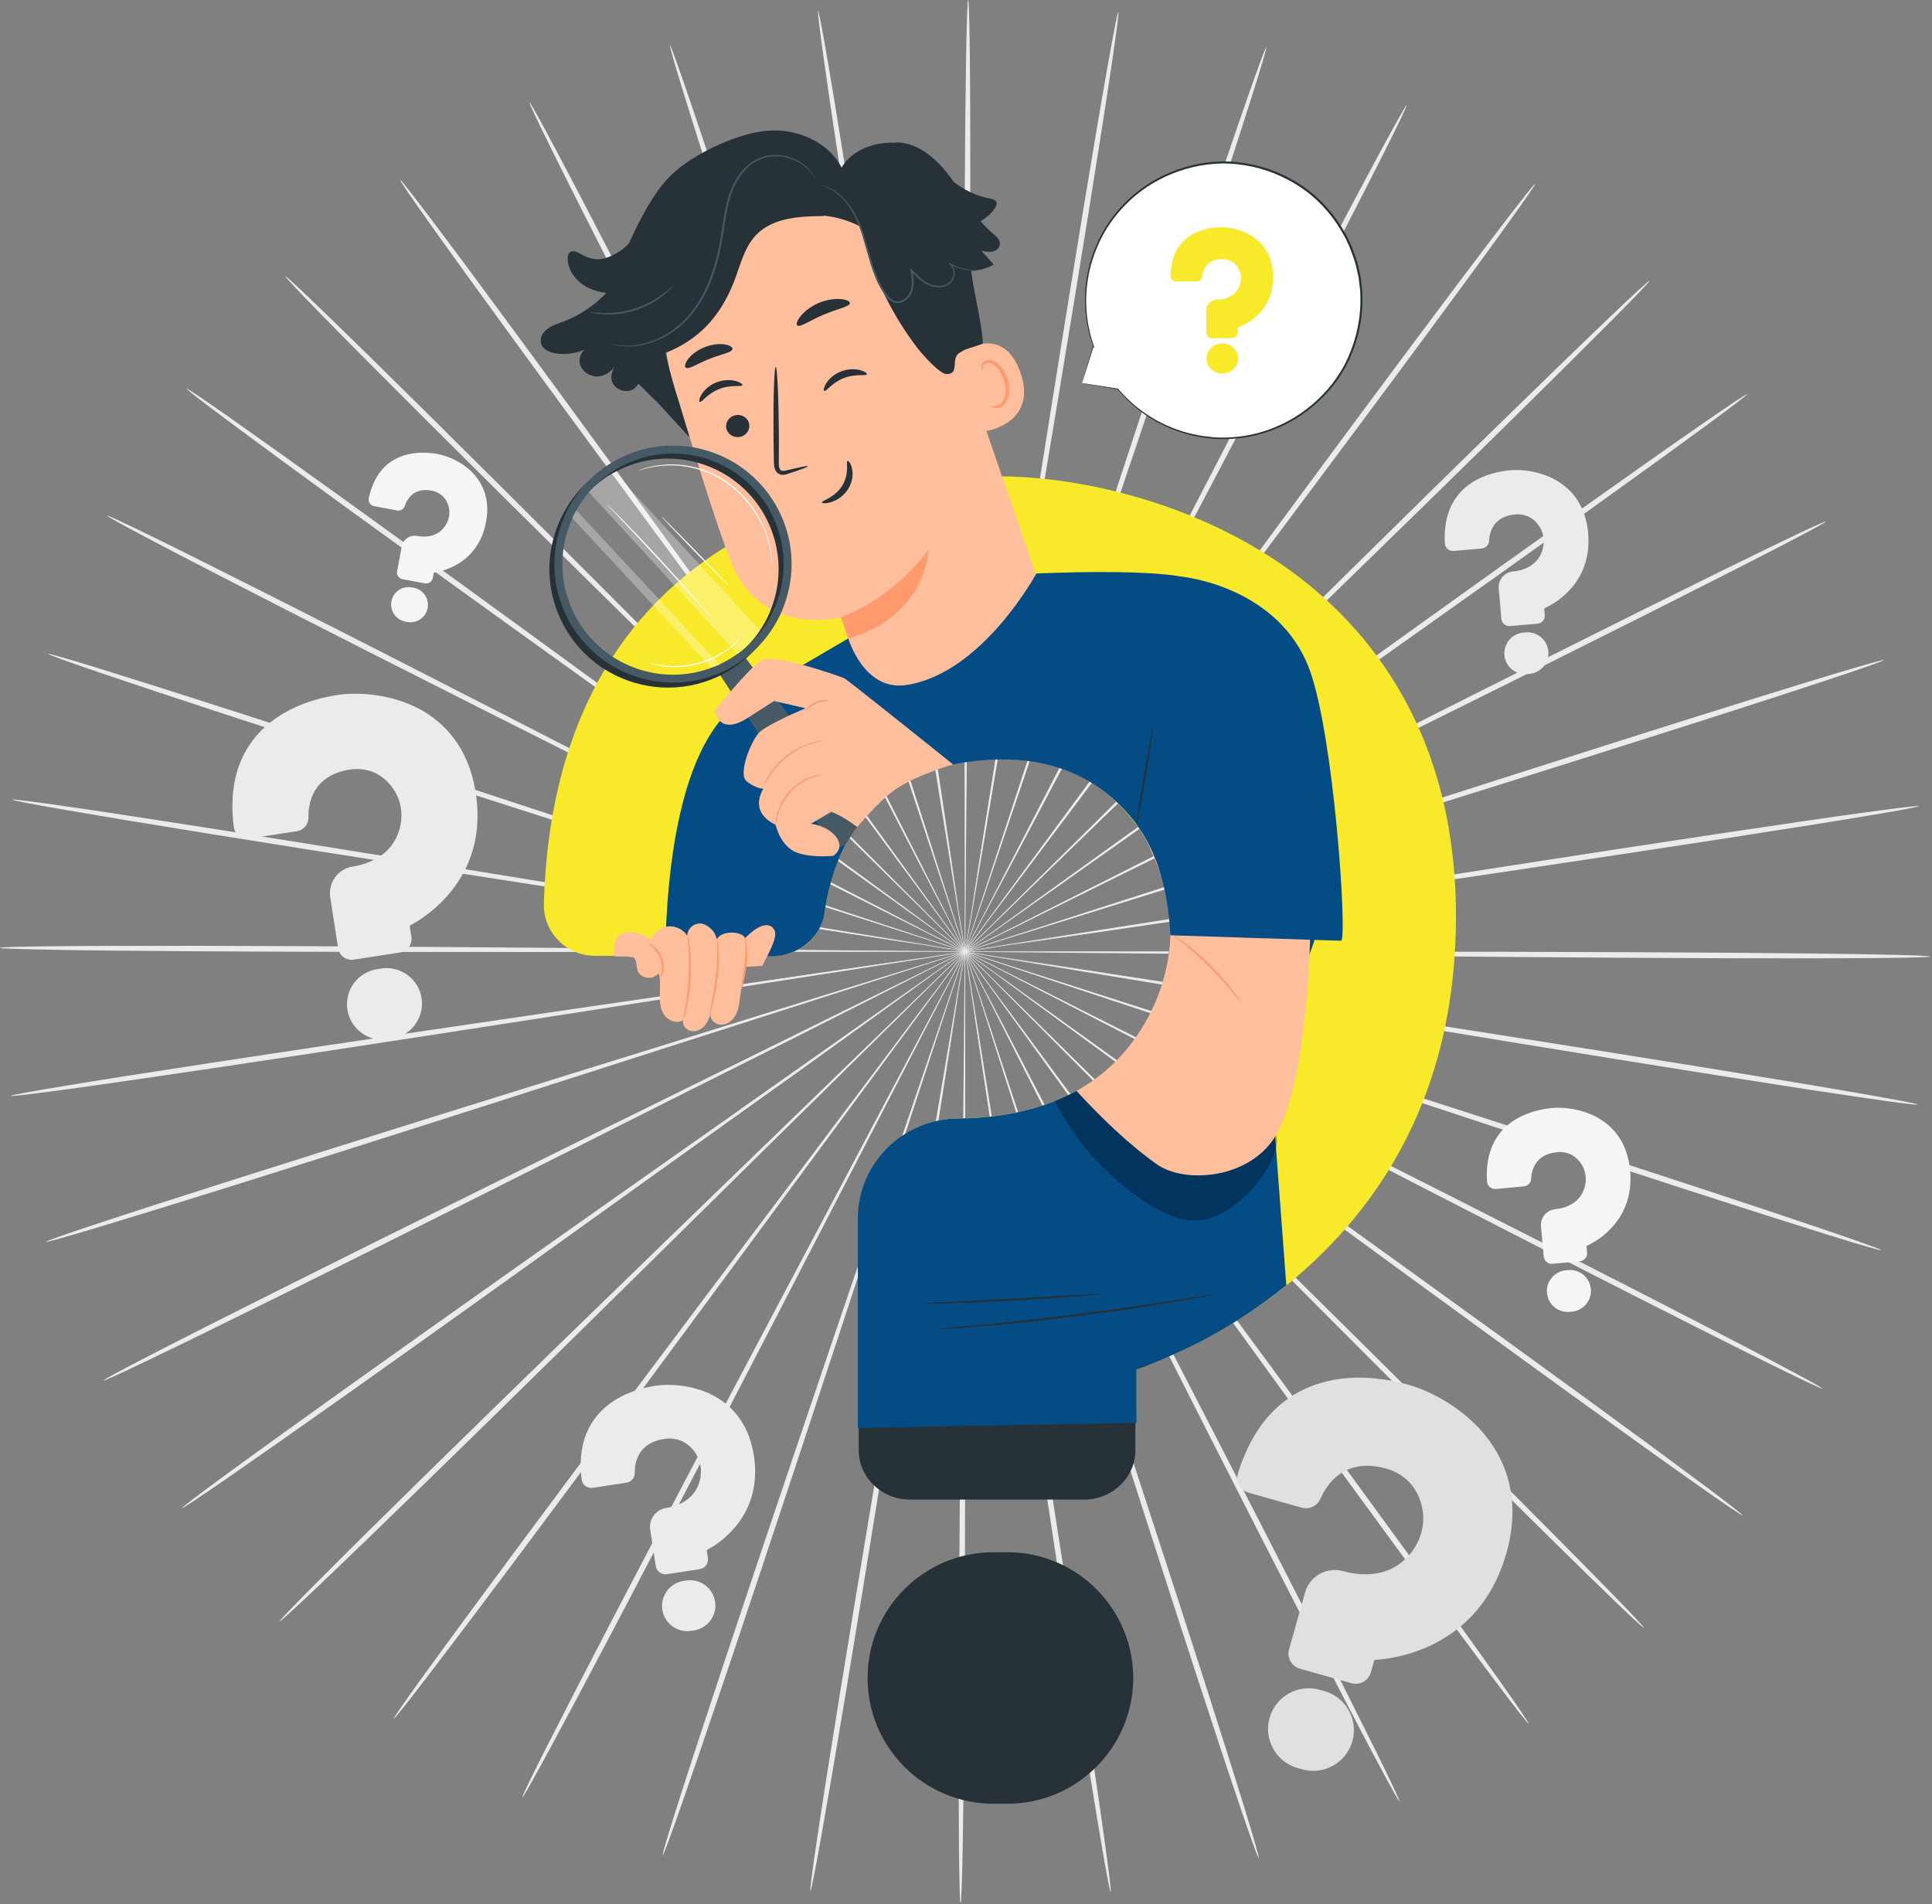 <svg width="487" height="480" viewBox="0 0 487 480" fill="none" xmlns="http://www.w3.org/2000/svg">
<rect x="0" y="0" width="487" height="480" fill="#808080" stroke="none"/>
<g clip-path="url(#clip0_611_9518)">
<path d="M312.56 240.6C264.52 240.14 221.05 239.73 189.54 239.43C173.82 239.36 161.09 239.29 152.26 239.25C147.88 239.26 144.48 239.27 142.12 239.27C140.98 239.29 140.11 239.3 139.48 239.31C138.89 239.32 138.58 239.34 138.58 239.36C138.58 239.38 138.88 239.4 139.48 239.42C140.11 239.43 140.98 239.46 142.12 239.48C144.47 239.51 147.88 239.55 152.26 239.61C161.1 239.66 173.82 239.73 189.54 239.81C221.05 239.83 264.53 239.86 312.57 239.89C360.59 239.89 404.07 239.95 435.55 240.18C451.29 240.29 464.03 240.44 472.83 240.61C477.23 240.69 480.65 240.78 482.97 240.87C485.29 240.96 486.5 241.05 486.5 241.13C486.5 241.22 485.28 241.29 482.96 241.36C480.64 241.43 477.22 241.48 472.82 241.52C464.02 241.6 451.28 241.62 435.54 241.57C404.06 241.48 360.58 241.1 312.57 240.61L312.56 240.6Z" fill="#EBEBEB"/>
<path d="M311.609 251.29C264.229 243.47 221.349 236.4 190.269 231.27C174.749 228.79 162.189 226.78 153.469 225.38C149.139 224.72 145.779 224.21 143.449 223.85C142.329 223.69 141.459 223.57 140.839 223.48C140.249 223.4 139.949 223.37 139.939 223.39C139.939 223.41 140.229 223.47 140.819 223.59C141.439 223.7 142.299 223.86 143.409 224.06C145.729 224.45 149.089 225.01 153.399 225.74C162.119 227.14 174.679 229.16 190.199 231.65C221.329 236.5 264.269 243.18 311.719 250.57C359.159 257.92 402.099 264.64 433.159 269.69C448.689 272.21 461.249 274.31 469.919 275.83C474.249 276.59 477.619 277.2 479.889 277.64C482.159 278.08 483.349 278.36 483.339 278.45C483.329 278.54 482.109 278.43 479.809 278.14C477.509 277.85 474.119 277.38 469.769 276.75C461.059 275.48 448.469 273.55 432.929 271.09C401.849 266.18 358.959 259.14 311.599 251.29H311.609Z" fill="#EBEBEB"/>
<path d="M308.961 261.7C263.421 246.62 222.201 232.97 192.331 223.08C177.401 218.22 165.321 214.28 156.931 211.55C152.761 210.23 149.521 209.2 147.281 208.49C146.201 208.16 145.361 207.91 144.761 207.72C144.191 207.55 143.901 207.48 143.891 207.49C143.891 207.51 144.171 207.62 144.721 207.82C145.311 208.03 146.141 208.31 147.211 208.68C149.441 209.43 152.661 210.51 156.811 211.89C165.201 214.63 177.281 218.57 192.201 223.44C222.171 233.06 263.511 246.33 309.191 260.99C354.861 275.61 396.201 288.91 426.061 298.73C440.991 303.63 453.061 307.66 461.381 310.5C465.541 311.92 468.761 313.05 470.941 313.84C473.121 314.63 474.241 315.09 474.221 315.17C474.191 315.25 473.011 314.96 470.781 314.32C468.551 313.68 465.291 312.69 461.091 311.39C452.691 308.78 440.571 304.92 425.621 300.08C395.711 290.4 354.481 276.79 308.971 261.68L308.961 261.7Z" fill="#EBEBEB"/>
<path d="M304.69 271.56C262.12 249.6 223.59 229.74 195.67 215.33C181.7 208.21 170.4 202.45 162.55 198.45C158.65 196.5 155.61 194.98 153.51 193.93C152.49 193.43 151.71 193.05 151.14 192.78C150.6 192.53 150.33 192.41 150.32 192.42C150.32 192.44 150.57 192.59 151.09 192.88C151.64 193.17 152.41 193.59 153.41 194.12C155.49 195.2 158.5 196.77 162.38 198.78C170.23 202.79 181.53 208.56 195.49 215.68C223.55 229.83 262.25 249.35 305.02 270.93C347.79 292.46 386.48 312.02 414.41 326.34C428.38 333.5 439.65 339.34 447.41 343.44C451.29 345.49 454.29 347.1 456.32 348.22C458.34 349.34 459.38 349.97 459.34 350.04C459.3 350.12 458.18 349.64 456.08 348.66C453.99 347.68 450.92 346.19 446.98 344.25C439.1 340.37 427.75 334.68 413.75 327.57C385.76 313.37 347.21 293.53 304.68 271.55L304.69 271.56Z" fill="#EBEBEB"/>
<path d="M298.911 280.64C260.341 252.39 225.441 226.83 200.141 208.3C187.471 199.12 177.221 191.68 170.101 186.52C166.551 183.99 163.791 182.02 161.891 180.66C160.961 180.01 160.251 179.52 159.741 179.16C159.251 178.83 159.001 178.66 158.981 178.68C158.971 178.69 159.201 178.89 159.671 179.25C160.171 179.63 160.861 180.15 161.761 180.83C163.641 182.22 166.371 184.23 169.881 186.82C177.001 191.99 187.241 199.43 199.901 208.62C225.371 226.92 260.501 252.17 299.331 280.07C338.161 307.93 373.281 333.21 398.591 351.66C411.251 360.88 421.461 368.4 428.481 373.64C431.991 376.26 434.701 378.32 436.521 379.73C438.341 381.15 439.271 381.93 439.221 382C439.171 382.07 438.141 381.43 436.221 380.13C434.311 378.84 431.511 376.9 427.931 374.38C420.761 369.34 410.451 361.96 397.761 352.79C372.361 334.45 337.431 308.91 298.911 280.65V280.64Z" fill="#EBEBEB"/>
<path d="M291.76 288.72C258.12 254.9 227.67 224.3 205.6 202.11C194.54 191.1 185.58 182.18 179.36 175.99C176.26 172.95 173.84 170.58 172.17 168.94C171.36 168.16 170.73 167.56 170.28 167.13C169.85 166.73 169.62 166.53 169.61 166.54C169.6 166.55 169.8 166.78 170.2 167.21C170.63 167.66 171.24 168.28 172.02 169.09C173.66 170.75 176.04 173.16 179.1 176.25C185.31 182.44 194.26 191.37 205.32 202.39C227.59 224.38 258.32 254.71 292.27 288.22C326.23 321.69 356.94 352.05 379.03 374.17C390.08 385.22 398.98 394.21 405.09 400.47C408.14 403.6 410.5 406.04 412.07 407.72C413.64 409.4 414.44 410.31 414.38 410.37C414.32 410.43 413.4 409.64 411.71 408.07C410.02 406.5 407.57 404.16 404.43 401.11C398.15 395.03 389.12 386.16 378.03 375.15C355.83 353.14 325.36 322.55 291.76 288.72Z" fill="#EBEBEB"/>
<path d="M283.421 295.6C255.521 257.03 230.271 222.13 211.971 196.83C202.781 184.25 195.341 174.07 190.171 167C187.581 163.52 185.571 160.81 184.181 158.93C183.501 158.03 182.971 157.34 182.601 156.85C182.241 156.39 182.051 156.15 182.031 156.16C182.011 156.17 182.181 156.43 182.511 156.91C182.871 157.42 183.361 158.13 184.011 159.05C185.371 160.94 187.341 163.68 189.871 167.21C195.031 174.28 202.471 184.47 211.651 197.05C230.181 222.18 255.751 256.86 284.011 295.18C312.281 333.46 337.831 368.16 356.161 393.39C365.331 406 372.711 416.25 377.751 423.36C380.271 426.92 382.211 429.7 383.501 431.6C384.791 433.5 385.431 434.52 385.361 434.57C385.291 434.62 384.511 433.7 383.091 431.89C381.671 430.08 379.611 427.39 376.991 423.9C371.741 416.93 364.231 406.78 355.001 394.21C336.541 369.06 311.261 334.17 283.411 295.6H283.421Z" fill="#EBEBEB"/>
<path d="M274.101 301.12C252.661 258.72 233.26 220.36 219.191 192.55C212.101 178.71 206.37 167.51 202.39 159.73C200.39 155.89 198.83 152.9 197.75 150.84C197.22 149.85 196.811 149.09 196.521 148.54C196.241 148.03 196.081 147.77 196.071 147.77C196.051 147.77 196.17 148.05 196.42 148.59C196.69 149.15 197.07 149.92 197.56 150.93C198.6 153.01 200.111 156.02 202.051 159.89C206.031 167.67 211.75 178.88 218.83 192.72C233.15 220.4 252.91 258.59 274.74 300.79C296.6 342.95 316.331 381.17 330.441 408.91C337.501 422.78 343.161 434.04 347.011 441.84C348.941 445.74 350.411 448.79 351.381 450.86C352.351 452.94 352.821 454.05 352.751 454.08C352.671 454.12 352.05 453.09 350.93 451.08C349.82 449.07 348.211 446.1 346.171 442.25C342.091 434.55 336.281 423.38 329.161 409.53C314.921 381.85 295.48 343.49 274.09 301.09L274.101 301.12Z" fill="#EBEBEB"/>
<path d="M264.019 305.12C249.609 259.92 236.569 219.03 227.119 189.38C222.329 174.61 218.449 162.66 215.759 154.36C214.389 150.26 213.329 147.07 212.599 144.86C212.229 143.8 211.949 142.98 211.749 142.4C211.549 141.85 211.439 141.57 211.419 141.57C211.399 141.57 211.479 141.87 211.639 142.43C211.819 143.02 212.069 143.85 212.389 144.92C213.089 147.14 214.099 150.34 215.399 154.47C218.089 162.77 221.949 174.73 226.729 189.5C236.459 219.06 249.879 259.84 264.709 304.9C279.569 349.93 292.959 390.73 302.469 420.32C307.229 435.12 311.019 447.11 313.579 455.42C314.859 459.57 315.829 462.81 316.459 465.01C317.089 467.21 317.379 468.38 317.289 468.41C317.209 468.44 316.749 467.32 315.969 465.17C315.189 463.02 314.079 459.83 312.679 455.71C309.879 447.48 305.919 435.54 301.099 420.76C291.449 391.21 278.379 350.31 264.009 305.13L264.019 305.12Z" fill="#EBEBEB"/>
<path d="M253.42 307.51C246.4 260.64 240.05 218.23 235.44 187.49C233.07 172.17 231.14 159.76 229.81 151.14C229.12 146.88 228.58 143.56 228.21 141.27C228.02 140.17 227.87 139.32 227.76 138.71C227.65 138.13 227.59 137.84 227.57 137.84C227.55 137.84 227.57 138.14 227.65 138.72C227.73 139.33 227.85 140.19 228 141.3C228.34 143.6 228.82 146.92 229.45 151.19C230.78 159.81 232.69 172.21 235.05 187.54C239.94 218.24 246.68 260.59 254.14 307.4C261.63 354.17 268.34 396.54 273.01 427.24C275.35 442.59 277.18 455.02 278.38 463.62C278.98 467.92 279.42 471.26 279.69 473.53C279.96 475.8 280.06 477 279.97 477.01C279.88 477.02 279.62 475.85 279.19 473.6C278.76 471.35 278.18 468.03 277.45 463.75C276 455.19 274 442.78 271.59 427.44C266.78 396.76 260.39 354.35 253.41 307.5L253.42 307.51Z" fill="#EBEBEB"/>
<path d="M242.56 308.24C242.99 260.87 243.38 217.99 243.67 186.92C243.74 171.42 243.79 158.87 243.83 150.15C243.82 145.83 243.81 142.47 243.8 140.15C243.78 139.03 243.77 138.17 243.76 137.55C243.75 136.96 243.73 136.66 243.71 136.66C243.69 136.66 243.67 136.96 243.65 137.55C243.64 138.17 243.62 139.03 243.59 140.15C243.56 142.47 243.52 145.83 243.47 150.15C243.43 158.86 243.37 171.41 243.29 186.92C243.29 218 243.29 260.87 243.29 308.25C243.32 355.6 243.29 398.48 243.07 429.53C242.97 445.05 242.82 457.61 242.66 466.29C242.58 470.63 242.49 474 242.4 476.29C242.31 478.58 242.22 479.78 242.13 479.77C242.04 479.77 241.96 478.57 241.9 476.28C241.83 473.99 241.78 470.62 241.73 466.28C241.65 457.6 241.62 445.04 241.66 429.51C241.73 398.47 242.09 355.59 242.55 308.24H242.56Z" fill="#EBEBEB"/>
<path d="M231.721 307.3C239.621 260.57 246.761 218.28 251.941 187.62C254.451 172.32 256.481 159.93 257.891 151.32C258.561 147.05 259.071 143.73 259.431 141.44C259.591 140.33 259.711 139.48 259.801 138.87C259.881 138.29 259.911 137.99 259.891 137.99C259.871 137.99 259.801 138.28 259.691 138.86C259.581 139.47 259.421 140.32 259.221 141.42C258.831 143.71 258.261 147.02 257.521 151.28C256.101 159.88 254.071 172.27 251.551 187.57C246.661 218.27 239.901 260.62 232.441 307.42C225.021 354.2 218.231 396.56 213.131 427.19C210.581 442.51 208.461 454.89 206.931 463.44C206.161 467.72 205.551 471.03 205.101 473.27C204.651 475.51 204.371 476.68 204.281 476.67C204.191 476.66 204.301 475.46 204.591 473.19C204.881 470.92 205.361 467.58 206.001 463.29C207.281 454.7 209.231 442.29 211.721 426.96C216.681 396.3 223.791 354 231.721 307.3Z" fill="#EBEBEB"/>
<path d="M221.17 304.7C236.43 259.78 250.24 219.13 260.25 189.66C265.17 174.94 269.15 163.02 271.92 154.74C273.26 150.63 274.3 147.43 275.02 145.22C275.35 144.15 275.61 143.33 275.8 142.73C275.97 142.17 276.05 141.88 276.03 141.87C276.01 141.87 275.9 142.14 275.69 142.69C275.48 143.27 275.19 144.09 274.81 145.14C274.06 147.34 272.96 150.52 271.56 154.61C268.79 162.89 264.8 174.8 259.87 189.52C250.14 219.08 236.71 259.85 221.87 304.91C207.07 349.96 193.61 390.73 183.68 420.19C178.72 434.92 174.64 446.82 171.77 455.03C170.33 459.13 169.19 462.31 168.39 464.46C167.59 466.61 167.12 467.72 167.04 467.69C166.96 467.66 167.25 466.5 167.9 464.3C168.55 462.1 169.55 458.88 170.87 454.74C173.51 446.46 177.42 434.5 182.32 419.75C192.11 390.25 205.89 349.58 221.19 304.69L221.17 304.7Z" fill="#EBEBEB"/>
<path d="M211.17 300.5C233.41 258.5 253.53 220.5 268.12 192.95C275.33 179.17 281.16 168.02 285.21 160.28C287.19 156.43 288.73 153.43 289.79 151.36C290.29 150.35 290.68 149.58 290.95 149.03C291.21 148.5 291.33 148.23 291.31 148.22C291.29 148.22 291.14 148.47 290.85 148.98C290.55 149.52 290.14 150.28 289.6 151.27C288.5 153.32 286.92 156.3 284.88 160.12C280.82 167.86 274.98 179.01 267.76 192.78C253.43 220.46 233.66 258.64 211.81 300.83C190.01 343.02 170.2 381.19 155.69 408.74C148.44 422.52 142.52 433.64 138.37 441.3C136.29 445.13 134.66 448.09 133.53 450.09C132.4 452.08 131.76 453.11 131.68 453.07C131.6 453.03 132.08 451.93 133.08 449.86C134.07 447.79 135.58 444.77 137.54 440.88C141.47 433.11 147.24 421.91 154.43 408.1C168.81 380.49 188.91 342.46 211.16 300.5H211.17Z" fill="#EBEBEB"/>
<path d="M201.951 294.8C230.571 256.75 256.471 222.31 275.241 197.35C284.541 184.85 292.071 174.74 297.301 167.71C299.871 164.21 301.861 161.49 303.241 159.61C303.891 158.69 304.401 157.99 304.761 157.49C305.101 157.01 305.261 156.75 305.251 156.74C305.231 156.73 305.041 156.96 304.671 157.42C304.291 157.91 303.761 158.6 303.071 159.49C301.661 161.35 299.621 164.04 297.011 167.5C291.781 174.52 284.241 184.63 274.931 197.12C256.391 222.25 230.811 256.91 202.541 295.22C174.321 333.53 148.701 368.18 130.011 393.16C120.661 405.65 113.051 415.72 107.741 422.65C105.081 426.11 103.001 428.79 101.571 430.58C100.131 432.38 99.341 433.29 99.271 433.24C99.201 433.19 99.851 432.17 101.161 430.28C102.471 428.39 104.431 425.63 106.991 422.1C112.101 415.03 119.571 404.86 128.871 392.33C147.451 367.27 173.331 332.81 201.961 294.8H201.951Z" fill="#EBEBEB"/>
<path d="M193.76 287.75C228.03 254.55 259.05 224.51 281.53 202.73C292.69 191.81 301.73 182.98 308 176.84C311.09 173.78 313.49 171.39 315.14 169.75C315.93 168.95 316.54 168.33 316.98 167.88C317.39 167.46 317.59 167.23 317.58 167.22C317.57 167.21 317.34 167.41 316.9 167.81C316.45 168.24 315.81 168.83 314.99 169.6C313.31 171.22 310.87 173.57 307.74 176.58C301.46 182.71 292.42 191.54 281.25 202.45C258.97 224.43 228.23 254.75 194.27 288.25C160.35 321.76 129.58 352.06 107.17 373.87C95.97 384.77 86.86 393.56 80.52 399.58C77.35 402.59 74.87 404.91 73.17 406.47C71.47 408.02 70.54 408.81 70.48 408.75C70.42 408.69 71.22 407.78 72.81 406.12C74.4 404.46 76.78 402.03 79.86 398.93C86.02 392.73 95.01 383.83 106.17 372.88C128.48 350.98 159.47 320.9 193.75 287.75H193.76Z" fill="#EBEBEB"/>
<path d="M186.77 279.54C225.86 252 261.24 227.08 286.88 209.02C299.63 199.95 309.95 192.6 317.11 187.5C320.64 184.95 323.39 182.96 325.29 181.59C326.2 180.92 326.9 180.4 327.4 180.03C327.87 179.67 328.11 179.48 328.1 179.47C328.09 179.45 327.83 179.62 327.34 179.94C326.82 180.29 326.11 180.78 325.17 181.42C323.25 182.76 320.47 184.71 316.9 187.2C309.73 192.3 299.41 199.63 286.65 208.7C261.18 226.99 226.03 252.23 187.19 280.12C148.39 308.02 113.22 333.24 87.65 351.34C74.87 360.39 64.48 367.67 57.27 372.65C53.66 375.14 50.85 377.05 48.92 378.33C46.99 379.6 45.96 380.24 45.91 380.17C45.86 380.1 46.8 379.33 48.63 377.93C50.46 376.53 53.19 374.5 56.73 371.91C63.8 366.73 74.08 359.31 86.83 350.21C112.32 331.99 147.68 307.04 186.78 279.55L186.77 279.54Z" fill="#EBEBEB"/>
<path d="M181.169 270.35C224.149 249.18 263.039 230.02 291.229 216.13C305.259 209.13 316.609 203.47 324.499 199.54C328.389 197.56 331.419 196.02 333.509 194.96C334.509 194.44 335.289 194.03 335.839 193.74C336.359 193.46 336.619 193.31 336.619 193.29C336.619 193.27 336.329 193.39 335.789 193.64C335.229 193.91 334.439 194.28 333.409 194.77C331.299 195.8 328.249 197.29 324.329 199.21C316.439 203.14 305.079 208.79 291.049 215.78C262.989 229.92 224.279 249.43 181.499 270.99C138.759 292.57 100.019 312.05 71.889 325.99C57.829 332.96 46.419 338.55 38.499 342.35C34.539 344.25 31.459 345.71 29.349 346.67C27.249 347.63 26.119 348.1 26.079 348.02C26.039 347.94 27.089 347.33 29.119 346.23C31.149 345.13 34.169 343.55 38.069 341.53C45.869 337.5 57.199 331.76 71.229 324.74C99.289 310.68 138.179 291.49 181.149 270.36L181.169 270.35Z" fill="#EBEBEB"/>
<path d="M177.111 260.41C222.931 246.17 264.401 233.29 294.451 223.95C309.421 219.22 321.541 215.39 329.951 212.73C334.111 211.38 337.341 210.33 339.581 209.61C340.651 209.25 341.481 208.97 342.071 208.77C342.631 208.57 342.911 208.47 342.911 208.45C342.911 208.43 342.611 208.51 342.041 208.67C341.441 208.85 340.601 209.09 339.511 209.41C337.261 210.1 334.011 211.1 329.831 212.38C321.411 215.03 309.291 218.86 294.321 223.58C264.351 233.19 223.011 246.45 177.321 261.1C131.671 275.78 90.311 289.01 60.311 298.41C45.311 303.11 33.151 306.86 24.731 309.39C20.521 310.65 17.241 311.61 15.011 312.24C12.781 312.86 11.591 313.15 11.571 313.06C11.541 312.98 12.681 312.53 14.861 311.76C17.041 310.99 20.281 309.89 24.451 308.51C32.801 305.74 44.901 301.83 59.881 297.07C89.841 287.54 131.301 274.62 177.111 260.42V260.41Z" fill="#EBEBEB"/>
<path d="M174.671 249.95C222.191 243 265.201 236.71 296.371 232.15C311.911 229.8 324.491 227.9 333.221 226.58C337.541 225.89 340.911 225.36 343.231 224.99C344.351 224.8 345.211 224.65 345.831 224.55C346.411 224.44 346.711 224.38 346.711 224.36C346.711 224.34 346.401 224.36 345.811 224.44C345.191 224.52 344.321 224.64 343.201 224.78C340.871 225.11 337.501 225.6 333.171 226.22C324.431 227.53 311.851 229.43 296.311 231.77C265.181 236.61 222.241 243.29 174.781 250.67C127.351 258.08 84.401 264.73 53.271 269.35C37.711 271.67 25.101 273.48 16.381 274.67C12.021 275.27 8.631 275.7 6.331 275.97C4.031 276.24 2.811 276.34 2.801 276.25C2.791 276.16 3.981 275.9 6.261 275.48C8.541 275.06 11.911 274.48 16.251 273.76C24.931 272.32 37.511 270.34 53.071 267.96C84.181 263.2 127.181 256.87 174.691 249.96L174.671 249.95Z" fill="#EBEBEB"/>
<path d="M173.93 239.25C221.97 239.65 265.44 240.01 296.95 240.27C312.67 240.33 325.4 240.37 334.23 240.4C338.61 240.38 342.01 240.37 344.37 240.36C345.51 240.34 346.38 240.33 347.01 240.32C347.6 240.31 347.91 240.29 347.91 240.27C347.91 240.25 347.61 240.23 347.01 240.21C346.38 240.2 345.51 240.18 344.37 240.15C342.02 240.12 338.61 240.09 334.23 240.04C325.39 240 312.67 239.95 296.95 239.89C265.44 239.91 221.96 239.93 173.92 239.96C125.9 240.02 82.42 240.01 50.94 239.82C35.2 239.73 22.46 239.6 13.66 239.44C9.26 239.36 5.84 239.28 3.52 239.19C1.22 239.12 0 239.03 0 238.94C0 238.85 1.22 238.78 3.54 238.71C5.86 238.64 9.28 238.58 13.68 238.54C22.48 238.45 35.22 238.42 50.96 238.44C82.44 238.49 125.92 238.81 173.93 239.25Z" fill="#EBEBEB"/>
<path d="M174.869 228.56C222.259 236.32 265.149 243.34 296.239 248.42C311.759 250.88 324.319 252.88 333.049 254.26C337.379 254.91 340.739 255.42 343.069 255.77C344.189 255.93 345.059 256.05 345.679 256.13C346.269 256.21 346.569 256.24 346.579 256.22C346.579 256.2 346.289 256.14 345.699 256.02C345.079 255.91 344.219 255.76 343.109 255.56C340.789 255.17 337.429 254.61 333.119 253.89C324.399 252.5 311.829 250.5 296.319 248.02C265.189 243.21 222.239 236.58 174.769 229.25C127.329 221.96 84.369 215.29 53.309 210.28C37.779 207.78 25.209 205.69 16.539 204.19C12.199 203.44 8.839 202.83 6.569 202.39C4.289 201.95 3.109 201.67 3.119 201.59C3.129 201.5 4.349 201.61 6.649 201.9C8.949 202.19 12.339 202.65 16.689 203.28C25.399 204.54 37.989 206.46 53.529 208.9C84.619 213.77 127.519 220.76 174.879 228.55L174.869 228.56Z" fill="#EBEBEB"/>
<path d="M177.501 218.15C223.061 233.17 264.291 246.77 294.181 256.62C309.111 261.46 321.201 265.38 329.601 268.1C333.771 269.42 337.011 270.44 339.251 271.15C340.341 271.48 341.171 271.73 341.771 271.91C342.341 272.08 342.631 272.15 342.641 272.13C342.641 272.11 342.361 272 341.801 271.8C341.211 271.59 340.381 271.31 339.311 270.94C337.081 270.2 333.851 269.12 329.711 267.74C321.321 265.01 309.231 261.08 294.301 256.23C264.321 246.65 222.97 233.43 177.26 218.83C131.57 204.27 90.221 191.01 60.34 181.24C45.401 176.36 33.331 172.35 25.011 169.51C20.851 168.09 17.631 166.97 15.45 166.18C13.271 165.39 12.14 164.93 12.171 164.85C12.2 164.77 13.38 165.06 15.611 165.7C17.84 166.34 21.11 167.32 25.311 168.62C33.711 171.22 45.84 175.06 60.8 179.89C90.721 189.53 131.971 203.09 177.501 218.14V218.15Z" fill="#EBEBEB"/>
<path d="M181.761 208.28C224.361 230.18 262.911 250 290.851 264.37C304.831 271.47 316.141 277.22 323.991 281.21C327.901 283.16 330.941 284.68 333.041 285.72C334.061 286.21 334.841 286.59 335.411 286.87C335.951 287.12 336.231 287.24 336.231 287.23C336.231 287.21 335.981 287.06 335.461 286.78C334.911 286.49 334.141 286.08 333.141 285.54C331.061 284.46 328.041 282.9 324.171 280.89C316.321 276.89 305.011 271.14 291.041 264.03C262.971 249.91 224.231 230.44 181.441 208.92C138.651 187.44 99.921 167.94 71.981 153.65C58.011 146.51 46.721 140.68 38.961 136.59C35.081 134.55 32.071 132.94 30.051 131.82C28.031 130.7 26.981 130.08 27.021 130C27.061 129.92 28.181 130.4 30.281 131.38C32.381 132.36 35.451 133.84 39.391 135.77C47.271 139.64 58.631 145.32 72.641 152.41C100.651 166.57 139.221 186.37 181.781 208.29L181.761 208.28Z" fill="#EBEBEB"/>
<path d="M187.54 199.2C226.14 227.4 261.08 252.92 286.4 271.42C299.08 280.59 309.34 288.01 316.47 293.16C320.02 295.69 322.78 297.65 324.69 299.01C325.62 299.65 326.33 300.15 326.85 300.51C327.34 300.84 327.6 301.01 327.61 300.99C327.62 300.98 327.39 300.78 326.92 300.42C326.42 300.04 325.73 299.52 324.82 298.84C322.93 297.45 320.2 295.45 316.69 292.86C309.57 287.7 299.31 280.27 286.64 271.1C261.15 252.83 225.98 227.63 187.12 199.77C148.26 171.96 113.1 146.72 87.76 128.3C75.09 119.09 64.87 111.59 57.85 106.36C54.34 103.74 51.63 101.69 49.8 100.28C47.98 98.87 47.05 98.09 47.1 98.02C47.15 97.95 48.18 98.59 50.1 99.88C52.02 101.17 54.81 103.11 58.4 105.62C65.57 110.66 75.89 118.02 88.6 127.18C114.02 145.49 148.98 170.98 187.55 199.2H187.54Z" fill="#EBEBEB"/>
<path d="M194.679 191.11C228.369 224.89 258.849 255.45 280.949 277.61C292.029 288.61 300.989 297.51 307.219 303.7C310.329 306.74 312.749 309.11 314.419 310.74C315.239 311.52 315.859 312.12 316.309 312.55C316.739 312.95 316.969 313.15 316.979 313.14C316.989 313.13 316.789 312.9 316.389 312.47C315.959 312.02 315.349 311.4 314.569 310.59C312.929 308.93 310.539 306.53 307.479 303.44C301.259 297.25 292.299 288.34 281.229 277.34C258.929 255.38 228.169 225.09 194.169 191.61C160.159 158.18 129.419 127.86 107.299 105.77C96.239 94.73 87.319 85.76 81.209 79.51C78.149 76.39 75.799 73.94 74.219 72.27C72.639 70.59 71.849 69.68 71.909 69.62C71.969 69.56 72.889 70.35 74.579 71.92C76.269 73.49 78.729 75.83 81.869 78.87C88.159 84.94 97.189 93.8 108.299 104.8C130.529 126.78 161.039 157.33 194.679 191.12V191.11Z" fill="#EBEBEB"/>
<path d="M203 184.22C230.95 222.75 256.24 257.63 274.57 282.9C283.78 295.46 291.23 305.64 296.41 312.7C299 316.18 301.02 318.89 302.41 320.76C303.09 321.66 303.62 322.34 303.99 322.84C304.35 323.3 304.55 323.54 304.56 323.53C304.58 323.52 304.41 323.27 304.08 322.78C303.72 322.27 303.22 321.56 302.58 320.64C301.22 318.75 299.24 316.01 296.71 312.49C291.54 305.42 284.09 295.25 274.89 282.68C256.32 257.57 230.71 222.93 202.41 184.64C174.09 146.4 148.5 111.73 130.13 86.52C120.94 73.92 113.55 63.68 108.5 56.57C105.97 53.01 104.03 50.24 102.74 48.34C101.45 46.44 100.8 45.42 100.88 45.37C100.95 45.32 101.73 46.24 103.15 48.05C104.57 49.86 106.63 52.55 109.26 56.03C114.52 63 122.04 73.13 131.28 85.7C149.77 110.83 175.09 145.68 203 184.22Z" fill="#EBEBEB"/>
<path d="M212.31 178.69C233.81 221.06 253.26 259.4 267.36 287.19C274.46 301.02 280.21 312.22 284.21 319.99C286.22 323.83 287.78 326.81 288.86 328.87C289.39 329.86 289.8 330.62 290.1 331.17C290.38 331.68 290.54 331.94 290.56 331.94C290.58 331.94 290.46 331.66 290.2 331.12C289.93 330.56 289.55 329.79 289.06 328.78C288.01 326.7 286.5 323.69 284.55 319.83C280.56 312.05 274.82 300.85 267.73 287.02C253.37 259.36 233.57 221.19 211.68 179.02C189.77 136.88 169.99 98.7 155.84 70.97C148.76 57.11 143.09 45.86 139.23 38.06C137.3 34.16 135.82 31.12 134.84 29.04C133.86 26.97 133.39 25.86 133.47 25.82C133.55 25.78 134.17 26.81 135.29 28.82C136.41 30.82 138.02 33.8 140.06 37.64C144.15 45.33 149.98 56.5 157.11 70.34C171.39 98.01 190.87 136.34 212.32 178.71L212.31 178.69Z" fill="#EBEBEB"/>
<path d="M222.39 174.67C236.86 219.85 249.95 260.73 259.44 290.36C264.25 305.12 268.14 317.07 270.84 325.36C272.21 329.46 273.28 332.65 274.01 334.85C274.38 335.91 274.66 336.73 274.86 337.31C275.06 337.86 275.17 338.14 275.19 338.14C275.21 338.14 275.13 337.84 274.97 337.28C274.79 336.69 274.54 335.86 274.21 334.79C273.51 332.58 272.49 329.37 271.19 325.25C268.49 316.95 264.61 305 259.81 290.24C250.04 260.69 236.57 219.93 221.69 174.89C206.77 129.88 193.33 89.1 183.78 59.52C179 44.73 175.19 32.74 172.62 24.44C171.34 20.29 170.36 17.06 169.73 14.86C169.1 12.66 168.81 11.49 168.89 11.46C168.97 11.43 169.43 12.55 170.21 14.7C170.99 16.85 172.11 20.04 173.51 24.15C176.32 32.38 180.29 44.31 185.13 59.08C194.82 88.62 207.94 129.5 222.37 174.66L222.39 174.67Z" fill="#EBEBEB"/>
<path d="M232.99 172.27C240.07 219.13 246.48 261.53 251.12 292.27C253.51 307.59 255.45 320 256.8 328.61C257.5 332.87 258.04 336.19 258.42 338.48C258.61 339.58 258.76 340.43 258.87 341.04C258.98 341.62 259.04 341.91 259.06 341.91C259.08 341.91 259.06 341.61 258.98 341.03C258.9 340.42 258.78 339.56 258.63 338.45C258.29 336.15 257.8 332.83 257.17 328.56C255.83 319.95 253.9 307.54 251.52 292.22C246.59 261.53 239.79 219.18 232.28 172.39C224.73 125.63 217.97 83.27 213.26 52.57C210.9 37.22 209.05 24.79 207.84 16.19C207.23 11.89 206.79 8.55 206.51 6.28C206.24 4.01 206.14 2.81 206.22 2.8C206.31 2.79 206.58 3.96 207.01 6.21C207.44 8.46 208.03 11.78 208.76 16.06C210.22 24.62 212.24 37.03 214.66 52.36C219.51 83.03 225.95 125.44 232.99 172.28V172.27Z" fill="#EBEBEB"/>
<path d="M243.839 171.52C243.469 218.89 243.129 261.77 242.889 292.84C242.839 308.34 242.809 320.89 242.779 329.61C242.799 333.93 242.809 337.29 242.819 339.61C242.839 340.73 242.849 341.59 242.859 342.21C242.879 342.8 242.889 343.1 242.909 343.1C242.929 343.1 242.949 342.8 242.969 342.21C242.979 341.59 242.999 340.73 243.029 339.61C243.059 337.29 243.089 333.93 243.139 329.61C243.169 320.9 243.219 308.35 243.269 292.84C243.229 261.76 243.179 218.89 243.119 171.51C243.029 124.16 243.009 81.28 243.179 50.23C243.259 34.71 243.389 22.15 243.539 13.47C243.619 9.13 243.699 5.76 243.789 3.47C243.869 1.2 243.959 0 244.039 0C244.129 0 244.209 1.2 244.279 3.49C244.349 5.78 244.409 9.15 244.459 13.49C244.559 22.17 244.599 34.73 244.579 50.26C244.549 81.3 244.249 124.18 243.839 171.53V171.52Z" fill="#EBEBEB"/>
<path d="M254.681 172.45C246.851 219.19 239.761 261.49 234.621 292.15C232.131 307.46 230.121 319.85 228.721 328.45C228.061 332.72 227.551 336.04 227.191 338.33C227.031 339.44 226.911 340.29 226.821 340.9C226.741 341.48 226.711 341.78 226.731 341.78C226.751 341.78 226.821 341.49 226.931 340.91C227.041 340.3 227.201 339.45 227.401 338.35C227.791 336.06 228.361 332.75 229.091 328.49C230.491 319.89 232.521 307.5 235.021 292.19C239.871 261.48 246.571 219.12 253.971 172.31C261.331 125.52 268.061 83.15 273.121 52.51C275.651 37.19 277.751 24.8 279.271 16.25C280.031 11.97 280.641 8.66 281.091 6.41C281.541 4.17 281.811 2.99 281.901 3.01C281.991 3.02 281.881 4.22 281.591 6.49C281.301 8.76 280.831 12.1 280.201 16.39C278.931 24.98 276.991 37.4 274.531 52.73C269.611 83.39 262.551 125.7 254.681 172.42V172.45Z" fill="#EBEBEB"/>
<path d="M265.241 175.04C250.041 219.98 236.281 260.65 226.311 290.13C221.411 304.86 217.441 316.78 214.691 325.07C213.361 329.18 212.321 332.38 211.601 334.59C211.271 335.66 211.011 336.48 210.831 337.08C210.661 337.64 210.591 337.93 210.601 337.94C210.621 337.94 210.731 337.67 210.931 337.12C211.141 336.54 211.431 335.72 211.801 334.67C212.551 332.47 213.641 329.29 215.041 325.2C217.801 316.92 221.781 305 226.691 290.27C236.391 260.7 249.761 219.91 264.541 174.83C279.281 129.76 292.691 88.97 302.581 59.5C307.521 44.76 311.581 32.86 314.451 24.65C315.881 20.55 317.021 17.37 317.821 15.22C318.621 13.07 319.081 11.96 319.171 11.99C319.251 12.02 318.961 13.18 318.311 15.38C317.661 17.58 316.671 20.8 315.351 24.94C312.721 33.23 308.831 45.19 303.951 59.95C294.191 89.46 280.471 130.15 265.241 175.06V175.04Z" fill="#EBEBEB"/>
<path d="M275.251 179.23C253.071 221.25 232.991 259.28 218.451 286.85C211.261 300.64 205.441 311.8 201.401 319.55C199.431 323.4 197.891 326.4 196.831 328.47C196.331 329.48 195.941 330.25 195.671 330.8C195.411 331.33 195.291 331.6 195.311 331.61C195.331 331.61 195.481 331.36 195.771 330.85C196.071 330.31 196.481 329.55 197.021 328.56C198.111 326.51 199.701 323.53 201.731 319.71C205.781 311.96 211.611 300.81 218.811 287.03C233.111 259.34 252.831 221.13 274.621 178.91C296.371 136.69 316.131 98.49 330.601 70.93C337.831 57.14 343.741 46.01 347.881 38.35C349.951 34.52 351.581 31.55 352.711 29.56C353.841 27.56 354.471 26.53 354.551 26.57C354.631 26.61 354.151 27.72 353.161 29.78C352.171 31.85 350.671 34.88 348.711 38.77C344.791 46.55 339.041 57.75 331.861 71.57C317.521 99.2 297.471 137.25 275.271 179.24L275.251 179.23Z" fill="#EBEBEB"/>
<path d="M284.471 184.92C255.901 223.01 230.041 257.47 211.301 282.46C202.011 294.97 194.501 305.09 189.271 312.12C186.711 315.62 184.721 318.35 183.341 320.23C182.691 321.15 182.181 321.85 181.821 322.36C181.481 322.84 181.321 323.1 181.331 323.11C181.341 323.12 181.541 322.89 181.911 322.43C182.291 321.94 182.821 321.25 183.511 320.36C184.921 318.5 186.951 315.81 189.561 312.34C194.791 305.31 202.311 295.19 211.611 282.69C230.121 257.54 255.661 222.84 283.871 184.5C312.041 146.16 337.611 111.47 356.281 86.47C365.611 73.97 373.211 63.89 378.511 56.96C381.161 53.5 383.241 50.82 384.671 49.02C386.101 47.22 386.891 46.3 386.961 46.36C387.031 46.41 386.381 47.43 385.071 49.32C383.761 51.21 381.801 53.97 379.251 57.51C374.151 64.59 366.691 74.77 357.411 87.31C338.861 112.39 313.031 146.89 284.441 184.93L284.471 184.92Z" fill="#EBEBEB"/>
<path d="M292.67 191.95C258.44 225.19 227.46 255.27 205.01 277.08C193.86 288.01 184.84 296.86 178.57 303.01C175.49 306.08 173.09 308.46 171.44 310.11C170.65 310.91 170.04 311.53 169.61 311.98C169.2 312.41 169 312.63 169.01 312.64C169.02 312.65 169.25 312.45 169.69 312.05C170.14 311.62 170.78 311.03 171.6 310.25C173.28 308.63 175.72 306.28 178.84 303.26C185.11 297.12 194.14 288.28 205.29 277.35C227.54 255.34 258.24 224.99 292.16 191.44C326.04 157.88 356.77 127.54 379.15 105.71C390.34 94.79 399.43 86 405.77 79.96C408.94 76.94 411.41 74.62 413.11 73.06C414.81 71.5 415.73 70.72 415.79 70.78C415.85 70.84 415.05 71.75 413.46 73.41C411.87 75.08 409.5 77.5 406.42 80.61C400.26 86.82 391.29 95.73 380.15 106.7C357.87 128.63 326.91 158.74 292.68 191.94L292.67 191.95Z" fill="#EBEBEB"/>
<path d="M299.669 200.16C260.609 227.75 225.269 252.71 199.649 270.81C186.919 279.9 176.609 287.26 169.449 292.37C165.919 294.93 163.179 296.92 161.279 298.29C160.369 298.96 159.669 299.48 159.169 299.85C158.699 300.21 158.459 300.4 158.469 300.41C158.479 300.43 158.739 300.26 159.229 299.94C159.739 299.59 160.459 299.1 161.399 298.46C163.319 297.12 166.089 295.17 169.659 292.66C176.819 287.56 187.139 280.21 199.879 271.13C225.329 252.81 260.439 227.52 299.239 199.59C337.999 171.64 373.139 146.38 398.689 128.25C411.459 119.18 421.829 111.89 429.039 106.9C432.639 104.41 435.459 102.49 437.379 101.21C439.299 99.93 440.339 99.3 440.389 99.37C440.439 99.44 439.509 100.21 437.669 101.61C435.839 103.01 433.109 105.05 429.579 107.64C422.519 112.83 412.249 120.26 399.509 129.38C374.039 147.63 338.709 172.62 299.659 200.17L299.669 200.16Z" fill="#EBEBEB"/>
<path d="M305.28 209.34C262.33 230.56 223.46 249.77 195.29 263.69C181.27 270.7 169.92 276.38 162.04 280.32C158.15 282.3 155.12 283.84 153.03 284.91C152.03 285.44 151.25 285.84 150.7 286.13C150.18 286.41 149.92 286.56 149.92 286.58C149.92 286.6 150.21 286.48 150.75 286.23C151.31 285.96 152.1 285.59 153.12 285.1C155.23 284.07 158.28 282.57 162.2 280.65C170.08 276.71 181.44 271.04 195.46 264.04C223.5 249.86 262.19 230.31 304.94 208.7C347.65 187.07 386.36 167.54 414.47 153.56C428.52 146.57 439.92 140.97 447.83 137.15C451.78 135.24 454.87 133.78 456.97 132.82C459.07 131.86 460.2 131.39 460.24 131.47C460.28 131.55 459.23 132.17 457.2 133.27C455.17 134.37 452.15 135.96 448.25 137.98C440.45 142.02 429.13 147.77 415.11 154.82C387.06 168.92 348.21 188.16 305.26 209.34H305.28Z" fill="#EBEBEB"/>
<path d="M309.359 219.28C263.559 233.58 222.109 246.51 192.069 255.89C177.109 260.64 164.989 264.49 156.579 267.16C152.419 268.51 149.189 269.57 146.949 270.3C145.879 270.66 145.049 270.94 144.459 271.14C143.899 271.34 143.619 271.45 143.619 271.46C143.619 271.48 143.919 271.4 144.489 271.24C145.089 271.06 145.929 270.81 147.019 270.49C149.259 269.8 152.519 268.79 156.689 267.5C165.099 264.84 177.219 261 192.189 256.26C222.149 246.61 263.469 233.3 309.139 218.59C354.769 203.85 396.119 190.57 426.099 181.13C441.089 176.41 453.249 172.64 461.669 170.1C465.879 168.83 469.159 167.87 471.389 167.24C473.619 166.61 474.809 166.33 474.829 166.41C474.859 166.49 473.719 166.94 471.539 167.72C469.359 168.49 466.129 169.59 461.959 170.98C453.619 173.76 441.519 177.68 426.539 182.47C396.589 192.04 355.149 205.01 309.359 219.27V219.28Z" fill="#EBEBEB"/>
<path d="M311.811 229.73C264.301 236.74 221.301 243.09 190.141 247.69C174.601 250.06 162.031 251.98 153.301 253.31C148.981 254 145.621 254.54 143.291 254.91C142.171 255.1 141.311 255.25 140.691 255.36C140.111 255.47 139.811 255.53 139.811 255.55C139.811 255.57 140.121 255.55 140.711 255.47C141.331 255.39 142.201 255.27 143.321 255.12C145.651 254.78 149.021 254.3 153.351 253.67C162.081 252.34 174.661 250.43 190.201 248.08C221.321 243.2 264.261 236.47 311.701 229.03C359.121 221.56 402.061 214.86 433.181 210.19C448.741 207.85 461.341 206.02 470.061 204.82C474.421 204.22 477.811 203.78 480.111 203.51C482.411 203.24 483.631 203.14 483.641 203.23C483.651 203.32 482.461 203.58 480.191 204.01C477.911 204.44 474.551 205.02 470.201 205.74C461.521 207.19 448.941 209.19 433.391 211.59C402.291 216.39 359.291 222.77 311.801 229.75L311.811 229.73Z" fill="#EBEBEB"/>
<path d="M373.921 361.28C368.261 354.62 360.441 350.61 355.001 349.08C349.911 347.65 342.191 346.34 334.321 348.26C329.441 349.45 325.161 351.75 321.611 355.1C317.401 359.06 314.191 364.53 312.071 371.35C311.751 372.37 311.861 373.46 312.371 374.4C312.881 375.35 313.741 376.03 314.781 376.32L328.131 380.08C330.011 380.61 332.031 379.66 332.821 377.87C334.591 373.85 339.061 367.5 349.101 370.14C356.751 372.16 358.341 378.55 358.671 381.2C359.201 385.52 357.501 389.99 354.121 393.15C348.921 398.01 342.131 397.07 338.541 396.07C334.421 394.93 330.131 397.33 328.981 401.42L324.931 415.79C324.341 417.89 325.571 420.08 327.661 420.67L340.671 424.33C342.771 424.92 344.961 423.69 345.551 421.6L346.401 418.58C346.421 418.51 346.481 418.46 346.561 418.45C349.801 418.25 356.221 417.35 362.801 413.69C371.211 409.01 376.911 401.52 379.751 391.42C383.821 376.97 378.821 367.06 373.911 361.28H373.921Z" fill="#E0E0E0"/>
<path d="M333.81 426.3L332.67 425.98C327.23 424.45 321.56 427.63 320.02 433.07C318.48 438.51 321.67 444.18 327.11 445.72L328.25 446.04C333.69 447.57 339.36 444.39 340.9 438.95C342.44 433.51 339.25 427.84 333.81 426.3Z" fill="#E0E0E0"/>
<path d="M402.6 281.69C398.67 279.54 394.19 279.05 391.3 279.32C388.6 279.57 384.66 280.36 381.25 282.71C379.13 284.17 377.5 286.06 376.42 288.31C375.13 290.98 374.6 294.18 374.83 297.84C374.86 298.39 375.11 298.89 375.53 299.25C375.95 299.61 376.48 299.78 377.04 299.73L384.12 299.08C385.12 298.99 385.91 298.16 385.96 297.16C386.07 294.91 387.05 291.05 392.34 290.47C396.37 290.03 398.31 292.8 398.95 294.02C400 295.99 400 298.44 398.95 300.58C397.35 303.86 393.92 304.65 392.03 304.83C389.85 305.04 388.23 306.97 388.43 309.14L389.13 316.76C389.23 317.87 390.22 318.7 391.33 318.59L398.23 317.96C399.34 317.86 400.17 316.87 400.06 315.76L399.91 314.16C399.91 314.16 399.93 314.09 399.96 314.07C401.47 313.38 404.38 311.78 406.86 308.81C410.03 305.03 411.39 300.39 410.9 295.04C410.2 287.38 405.99 283.54 402.58 281.68L402.6 281.69Z" fill="#F5F5F5"/>
<path d="M395.299 320.18L394.699 320.24C391.809 320.5 389.679 323.07 389.939 325.95C390.199 328.84 392.769 330.97 395.649 330.71L396.249 330.65C399.139 330.39 401.269 327.82 401.009 324.94C400.749 322.05 398.179 319.92 395.299 320.18Z" fill="#F5F5F5"/>
<path d="M118.92 118.95C116.26 116.33 112.77 114.92 110.4 114.47C108.18 114.05 104.84 113.79 101.56 114.9C99.53 115.59 97.79 116.73 96.4 118.29C94.76 120.14 93.6 122.59 92.95 125.57C92.85 126.02 92.94 126.47 93.19 126.86C93.44 127.24 93.84 127.5 94.29 127.59L100.12 128.69C100.94 128.84 101.77 128.36 102.03 127.57C102.63 125.79 104.3 122.91 108.67 123.66C112.01 124.23 112.92 126.89 113.16 128.01C113.55 129.83 113 131.8 111.67 133.28C109.64 135.55 106.71 135.4 105.14 135.11C103.34 134.78 101.6 135.96 101.27 137.75L100.09 144.03C99.92 144.95 100.52 145.83 101.44 146L107.12 147.07C108.04 147.24 108.92 146.64 109.09 145.72L109.34 144.4C109.34 144.4 109.37 144.34 109.4 144.34C110.77 144.13 113.47 143.51 116.14 141.7C119.54 139.39 121.69 135.98 122.52 131.57C123.71 125.26 121.2 121.23 118.89 118.95H118.92Z" fill="#F5F5F5"/>
<path d="M104.291 148.17L103.791 148.08C101.411 147.63 99.121 149.2 98.671 151.58C98.221 153.96 99.791 156.25 102.171 156.7L102.671 156.79C105.051 157.24 107.341 155.67 107.791 153.29C108.241 150.91 106.671 148.62 104.291 148.17Z" fill="#F5F5F5"/>
<path d="M392.049 120.96C388.129 118.79 383.649 118.29 380.759 118.54C378.059 118.78 374.119 119.55 370.689 121.89C368.559 123.35 366.929 125.23 365.839 127.47C364.539 130.13 363.989 133.34 364.209 136.99C364.239 137.54 364.489 138.04 364.909 138.4C365.329 138.76 365.859 138.93 366.409 138.89L373.499 138.27C374.499 138.18 375.289 137.36 375.349 136.36C375.469 134.11 376.459 130.25 381.759 129.7C385.799 129.28 387.719 132.06 388.359 133.27C389.399 135.25 389.389 137.7 388.339 139.83C386.729 143.1 383.299 143.88 381.399 144.06C379.219 144.26 377.589 146.19 377.779 148.36L378.449 155.99C378.549 157.1 379.529 157.93 380.649 157.83L387.549 157.23C388.659 157.13 389.489 156.15 389.389 155.03L389.249 153.43C389.249 153.43 389.269 153.36 389.299 153.34C390.819 152.65 393.729 151.06 396.229 148.11C399.409 144.34 400.789 139.71 400.319 134.36C399.649 126.69 395.459 122.84 392.049 120.96Z" fill="#EBEBEB"/>
<path d="M384.599 159.42L383.999 159.47C381.109 159.72 378.969 162.28 379.219 165.16C379.469 168.05 382.029 170.19 384.909 169.94L385.509 169.89C388.399 169.64 390.539 167.08 390.289 164.2C390.039 161.32 387.479 159.17 384.599 159.42Z" fill="#EBEBEB"/>
<path d="M178.999 351.39C174.089 349.08 168.639 348.82 165.169 349.35C161.919 349.85 157.219 351.09 153.269 354.19C150.819 356.12 148.989 358.51 147.839 361.32C146.479 364.64 146.069 368.55 146.619 372.95C146.699 373.61 147.039 374.19 147.569 374.6C148.099 375 148.759 375.17 149.419 375.07L157.929 373.77C159.129 373.59 160.029 372.53 160.009 371.32C159.979 368.59 160.869 363.86 167.229 362.77C172.069 361.95 174.609 365.15 175.479 366.57C176.889 368.88 177.079 371.84 175.979 374.5C174.289 378.58 170.209 379.79 167.929 380.15C165.309 380.56 163.499 383.02 163.899 385.63L165.299 394.79C165.499 396.13 166.759 397.05 168.099 396.84L176.389 395.57C177.729 395.37 178.649 394.11 178.439 392.77L178.149 390.85C178.149 390.85 178.169 390.76 178.209 390.74C179.989 389.79 183.389 387.64 186.169 383.88C189.719 379.08 191.019 373.38 190.029 366.94C188.619 357.73 183.249 353.41 178.989 351.4L178.999 351.39Z" fill="#EBEBEB"/>
<path d="M173.009 398.44L172.279 398.55C168.809 399.08 166.419 402.34 166.949 405.8C167.479 409.27 170.739 411.66 174.199 411.13L174.929 411.02C178.399 410.49 180.789 407.23 180.259 403.77C179.729 400.31 176.469 397.91 173.009 398.44Z" fill="#EBEBEB"/>
<path d="M104.351 178.05C97.451 174.82 89.79 174.47 84.921 175.22C80.361 175.93 73.76 177.69 68.221 182.05C64.781 184.76 62.221 188.14 60.611 192.08C58.711 196.75 58.141 202.25 58.92 208.43C59.041 209.36 59.511 210.18 60.261 210.74C61.011 211.31 61.941 211.54 62.87 211.39L74.831 209.54C76.52 209.28 77.77 207.8 77.751 206.09C77.701 202.26 78.951 195.6 87.871 194.06C94.671 192.89 98.251 197.39 99.471 199.37C101.461 202.61 101.731 206.77 100.191 210.5C97.82 216.24 92.091 217.95 88.891 218.46C85.21 219.04 82.671 222.5 83.24 226.17L85.231 239.04C85.52 240.92 87.29 242.21 89.171 241.92L100.821 240.11C102.701 239.82 103.991 238.05 103.701 236.17L103.281 233.47C103.271 233.41 103.301 233.34 103.361 233.31C105.861 231.98 110.621 228.94 114.521 223.65C119.501 216.89 121.311 208.88 119.911 199.84C117.911 186.91 110.351 180.85 104.361 178.04L104.351 178.05Z" fill="#EBEBEB"/>
<path d="M96.06 244.16L95.04 244.32C90.17 245.08 86.82 249.65 87.57 254.53C88.32 259.41 92.9 262.75 97.78 262L98.8 261.84C103.67 261.08 107.02 256.51 106.27 251.63C105.52 246.75 100.94 243.41 96.06 244.16Z" fill="#EBEBEB"/>
<path d="M272.76 96.55L281.77 98.05C286.2 103.35 292.27 107.4 299.54 109.34C316.7 113.91 334.85 104.49 341.03 87.84C348.17 68.61 337.27 47.37 317.29 42.07C300.33 37.57 282.39 46.7 276.02 63.06C272.86 71.18 272.96 79.67 275.6 87.21V87.19L272.75 96.56L272.76 96.55Z" fill="white"/>
<path d="M272.76 96.55C272.76 96.55 272.81 96.35 272.92 95.95C273.04 95.53 273.21 94.93 273.44 94.16C273.91 92.55 274.6 90.19 275.5 87.15L275.56 86.94L275.69 87.12V87.14L275.51 87.24C274.07 83.17 272.84 77.36 273.87 70.52C274.37 67.11 275.46 63.51 277.22 59.93C279.01 56.37 281.56 52.89 284.86 49.88C288.17 46.88 292.24 44.38 296.85 42.75C301.44 41.13 306.59 40.32 311.81 40.88C317.03 41.39 322.29 43.13 327 46.04C331.74 48.92 335.78 53.14 338.68 58.12C340.21 60.61 341.24 63.34 342.11 66.06C342.31 66.75 342.44 67.45 342.6 68.14C342.74 68.84 342.96 69.52 343.02 70.23C343.11 70.93 343.19 71.63 343.27 72.33L343.39 73.38L343.41 74.43C343.61 80.03 342.42 85.5 340.24 90.32C338.08 95.17 334.74 99.24 330.99 102.4C327.22 105.57 322.95 107.82 318.66 109.15C314.35 110.47 310.04 110.89 306.04 110.62C305.05 110.5 304.07 110.39 303.11 110.28C302.15 110.15 301.23 109.89 300.32 109.71C298.49 109.31 296.79 108.71 295.19 108.07C288.77 105.44 284.42 101.42 281.69 98.14L281.75 98.18C278.85 97.67 276.59 97.27 275.04 97C274.3 96.87 273.73 96.76 273.32 96.69C272.94 96.62 272.75 96.58 272.75 96.58C272.75 96.58 272.97 96.6 273.36 96.66C273.77 96.72 274.35 96.81 275.11 96.93C276.65 97.17 278.89 97.53 281.78 97.98H281.82L281.85 98.02C284.6 101.25 288.95 105.2 295.32 107.77C296.91 108.4 298.6 108.99 300.4 109.37C301.31 109.55 302.22 109.79 303.17 109.92C304.12 110.03 305.09 110.14 306.07 110.25C310.02 110.5 314.29 110.07 318.54 108.75C322.78 107.42 326.98 105.19 330.7 102.05C334.4 98.91 337.69 94.9 339.8 90.12C341.93 85.36 343.11 79.97 342.9 74.46L342.88 73.42L342.76 72.39C342.68 71.7 342.59 71.01 342.51 70.32C342.45 69.62 342.23 68.95 342.09 68.27C341.93 67.59 341.8 66.89 341.6 66.22C340.74 63.54 339.73 60.85 338.22 58.4C335.37 53.49 331.38 49.33 326.72 46.49C322.08 43.62 316.89 41.91 311.76 41.39C306.61 40.83 301.54 41.62 297 43.21C292.45 44.81 288.43 47.27 285.15 50.22C281.88 53.19 279.35 56.61 277.56 60.12C275.8 63.65 274.7 67.22 274.19 70.59C273.14 77.37 274.31 83.13 275.7 87.19L275.95 87.93L275.51 87.28V87.26L275.69 87.23C274.75 90.23 274.03 92.55 273.53 94.14C273.28 94.92 273.09 95.52 272.96 95.94C272.83 96.35 272.75 96.56 272.75 96.56L272.76 96.55Z" fill="#263238"/>
<path d="M315.801 59.66C313.131 57.89 309.971 57.28 307.901 57.29C305.961 57.3 303.111 57.63 300.541 59.1C298.941 60.01 297.671 61.26 296.761 62.8C295.681 64.62 295.111 66.87 295.051 69.49C295.051 69.88 295.191 70.25 295.461 70.53C295.741 70.81 296.111 70.96 296.501 70.96L301.581 70.93C302.301 70.93 302.911 70.39 303.001 69.68C303.211 68.09 304.141 65.4 307.941 65.31C310.841 65.24 312.041 67.33 312.431 68.23C313.061 69.7 312.911 71.44 312.041 72.9C310.701 75.14 308.221 75.5 306.861 75.51C305.291 75.53 304.031 76.81 304.041 78.36L304.081 83.83C304.081 84.63 304.741 85.27 305.541 85.27L310.491 85.24C311.291 85.24 311.931 84.58 311.931 83.78V82.63C311.931 82.63 311.931 82.58 311.971 82.57C313.091 82.17 315.261 81.2 317.201 79.24C319.681 76.74 320.931 73.52 320.901 69.68C320.861 64.18 318.101 61.2 315.781 59.67L315.801 59.66Z" fill="#F8E92A"/>
<path d="M308.291 86.61H307.861C305.791 86.63 304.121 88.32 304.131 90.39C304.141 92.46 305.841 94.13 307.911 94.12H308.341C310.411 94.1 312.081 92.41 312.071 90.34C312.061 88.27 310.361 86.6 308.291 86.61Z" fill="#F8E92A"/>
<path d="M322.089 141.63C298.479 125.75 270.409 120.09 252.009 120.09C234.779 120.09 209.419 122.81 186.469 135.75C172.219 143.79 160.839 154.78 152.669 168.4C142.989 184.54 137.739 204.51 137.089 227.75C136.989 231.24 138.279 234.54 140.719 237.04C143.169 239.56 146.449 240.95 149.969 240.95H195.149C201.529 240.95 207.009 236.19 207.899 229.89C209.899 215.72 218.309 191.87 252.119 191.28C277.879 190.84 288.499 209.48 291.879 217.52C297.369 230.6 295.979 246.11 288.149 259.02C276.129 278.84 254.009 281.88 241.899 281.92C227.969 281.97 216.639 293.28 216.639 307.13V355.75C216.639 362.85 222.419 368.63 229.519 368.63H273.539C280.639 368.63 286.419 362.85 286.419 355.75V345.54C286.419 345.29 286.569 345.08 286.809 345C296.779 341.5 316.109 333.05 333.519 315.74C355.749 293.64 367.009 265.12 367.009 230.97C367.009 182.1 342.589 155.41 322.109 141.64L322.089 141.63Z" fill="#F8E92A"/>
<path d="M250.399 391.31H253.949C271.429 391.31 285.649 405.53 285.649 423.01C285.649 440.49 271.429 454.71 253.949 454.71H250.399C232.919 454.71 218.689 440.49 218.689 423.01C218.689 405.53 232.909 391.31 250.399 391.31Z" fill="#263238"/>
<path d="M229.329 378.03H273.329C280.429 378.03 286.199 372.44 286.199 365.56V345.68C286.199 345.44 286.349 345.24 286.589 345.16C291.789 343.39 299.069 340.15 307.299 335.09C279.189 334.89 227.939 334.61 216.459 335.02V365.56C216.459 372.44 222.229 378.03 229.329 378.03Z" fill="#263238"/>
<path d="M265.57 157.78L237.33 75.78C231.37 55.25 214.45 41.61 194.09 48.13L192.24 48.84C173.66 56.02 163.7 76.26 169.36 95.35C174.63 113.12 180.68 132.68 184.36 141.88C191.99 160.92 211.96 155.58 211.96 155.58C212 155.57 216.41 168.27 218.33 173.98L228.67 184.2L232.94 179.53L265.55 157.77L265.57 157.78Z" fill="#FFBF9D"/>
<path d="M211.971 155.59C211.971 155.59 224.311 151.64 234.041 138.6C234.041 138.6 233.601 155.3 213.841 160.96L211.971 155.6V155.59Z" fill="#FF9A6C"/>
<path d="M183.181 108.31C183.691 109.77 185.341 110.55 186.881 110.05C188.411 109.55 189.251 107.96 188.741 106.5C188.231 105.04 186.581 104.26 185.041 104.76C183.501 105.26 182.671 106.85 183.171 108.32L183.181 108.31Z" fill="#263238"/>
<path d="M176.391 101.31C176.871 101.54 178.341 99.2 181.291 98.07C184.211 96.9 186.961 97.58 187.141 97.1C187.241 96.88 186.641 96.37 185.441 96.05C184.251 95.73 182.421 95.67 180.591 96.39C178.761 97.11 177.481 98.38 176.861 99.41C176.221 100.45 176.171 101.22 176.401 101.31H176.391Z" fill="#263238"/>
<path d="M207.77 98.56C208.25 98.79 209.73 96.45 212.67 95.33C215.59 94.16 218.34 94.84 218.52 94.36C218.61 94.14 218.02 93.63 216.82 93.31C215.63 92.99 213.8 92.93 211.97 93.65C210.14 94.37 208.86 95.64 208.24 96.67C207.61 97.71 207.55 98.48 207.77 98.57V98.56Z" fill="#263238"/>
<path d="M203.66 117.53C203.61 117.36 201.66 117.75 198.55 118.51C197.77 118.72 197 118.85 196.68 118.38C196.29 117.91 196.29 116.98 196.32 115.96C196.32 113.87 196.32 111.68 196.33 109.38C196.27 100.05 195.92 92.49 195.54 92.5C195.16 92.5 194.91 100.08 194.97 109.41C195 111.7 195.03 113.89 195.07 115.98C195.12 116.94 195 118.1 195.82 119.08C196.24 119.56 196.95 119.76 197.48 119.7C198.02 119.66 198.44 119.51 198.82 119.38C201.86 118.39 203.72 117.69 203.66 117.52V117.53Z" fill="#263238"/>
<path d="M200.969 82.03C201.659 82.63 204.209 80.73 207.649 79.32C211.069 77.83 214.199 77.32 214.249 76.41C214.259 75.98 213.409 75.53 211.959 75.4C210.509 75.26 208.459 75.5 206.399 76.37C204.339 77.24 202.739 78.54 201.829 79.68C200.909 80.82 200.639 81.74 200.959 82.03H200.969Z" fill="#263238"/>
<path d="M172.911 92.72C173.771 93.16 175.921 91.58 178.811 90.48C181.661 89.29 184.321 88.96 184.631 88.05C184.751 87.62 184.121 87.09 182.811 86.85C181.521 86.61 179.561 86.74 177.591 87.53C175.621 88.32 174.121 89.56 173.371 90.62C172.601 91.69 172.521 92.5 172.911 92.73V92.72Z" fill="#263238"/>
<path d="M240.93 89.63C241.2 89.36 252.58 80.66 257.21 93.91C261.85 107.15 247.59 109.08 247.44 108.71C247.28 108.34 240.93 89.64 240.93 89.64V89.63Z" fill="#FFBF9D"/>
<path d="M249.731 102.27C249.771 102.21 250.021 102.35 250.471 102.39C250.911 102.43 251.611 102.32 252.211 101.82C253.431 100.82 253.831 98.18 253.061 95.77C252.671 94.55 252.021 93.49 251.261 92.69C250.521 91.86 249.651 91.41 248.901 91.53C248.141 91.61 247.791 92.21 247.761 92.64C247.711 93.07 247.891 93.31 247.831 93.35C247.801 93.4 247.471 93.23 247.381 92.64C247.341 92.36 247.381 91.99 247.611 91.63C247.841 91.26 248.261 90.96 248.771 90.85C249.821 90.56 251.061 91.18 251.901 92.06C252.791 92.92 253.561 94.1 253.991 95.47C254.841 98.17 254.351 101.14 252.631 102.37C251.781 102.94 250.911 102.93 250.401 102.76C249.881 102.58 249.701 102.31 249.741 102.26L249.731 102.27Z" fill="#FF9A6C"/>
<path d="M213.649 116.2C213.179 116.33 214.199 119.38 212.309 122.43C210.429 125.48 207.049 126.23 207.169 126.66C207.189 126.87 208.089 127.01 209.479 126.59C210.839 126.19 212.669 125.09 213.829 123.23C214.979 121.37 215.069 119.36 214.759 118.07C214.449 116.75 213.849 116.11 213.649 116.2Z" fill="#263238"/>
<path d="M136.3 86.06C136.24 85.21 136.58 84.37 137.13 83.71C138.33 82.28 140.12 81.78 141.8 81.16C145.98 79.61 149.76 77.07 152.84 73.85C151.3 73.65 149.8 73.27 148.4 72.61C145.51 71.23 143.13 68.4 143.1 65.19C143.1 64.59 143.21 63.92 143.69 63.56C144.46 62.99 145.51 63.57 146.34 64.03C149.09 65.54 151.24 65.84 154.08 64.51C155.84 63.68 157.47 62.65 158.59 61.25C158.63 61.17 158.65 61.09 158.69 61.01C159.13 60.06 159.56 59.14 159.99 58.25C163.23 51.56 166.31 46.63 170.09 43.3C175.64 38.42 186.07 33.56 193.43 32.95C200.79 32.34 208.77 35.68 212.14 42.25C214.79 37.72 220.47 35.75 225.73 35.98L225.83 35.89C231.6 35.91 236.42 40.3 239.77 44.99C239.95 45.25 240.13 45.51 240.31 45.77C243.01 47.91 246.2 49.43 249.58 50.08C250.18 50.19 250.87 50.35 251.13 50.9C251.39 51.44 251.08 52.08 250.73 52.57C249.81 53.88 248.58 54.97 247.19 55.75C248.1 56.83 249.07 57.84 250.16 58.75C251.08 59.53 252.18 60.46 252.04 61.65C251.93 62.58 251.04 63.25 250.12 63.43C249.2 63.61 248.26 63.4 247.35 63.19C248.4 64.36 249.46 65.52 250.51 66.69C248.77 67.67 246.8 68.19 244.8 68.28C245.43 73.55 247.8 82.89 247.71 86.65C244.22 87.95 243.23 87.87 241.67 89.08C239.65 90.65 241.95 94.4 238.56 94.3C236.83 94.25 232.48 89.31 231.42 87.95C224.43 78.88 219.44 68.28 216.88 57.11C213.96 55.6 210.75 54.65 207.47 54.34L207.77 54.47C201.7 54.5 194.92 54.81 190.68 59.15C187.39 62.52 186.51 67.48 184.69 71.83C181.25 80.07 176.04 85.66 167.75 88.98C169.05 95.09 172.19 104.72 173.83 110.28L165.33 101.01V101.06C164.74 100.55 164.2 100.02 163.68 99.48L163.51 99.32V99.3C162.66 98.43 161.84 97.55 160.88 96.74C160.87 96.76 160.86 96.78 160.84 96.81C158.8 100.46 153.05 98.01 154.26 94.01C154.5 93.22 154.85 92.46 155.32 91.77C154.42 93.51 152.62 94.83 150.66 94.91C148.7 94.99 146.69 93.68 146.2 91.78C145.86 90.48 146.36 89.04 147.33 88.14C145.01 89.16 142.39 89.5 139.89 89.05C138.25 88.75 136.46 87.94 136.32 86.07L136.3 86.06Z" fill="#263238"/>
<path d="M206.821 46.62C206.801 46.68 207.811 46.85 209.391 47.71C210.951 48.57 212.981 50.32 214.631 53.09C215.461 54.46 216.231 56.05 216.861 57.84C217.501 59.62 218.031 61.58 218.601 63.64C219.181 65.7 219.781 67.88 220.691 70.04C221.141 71.12 221.671 72.2 222.311 73.24C222.941 74.26 223.651 75.35 224.821 76.01C225.761 76.55 226.991 76.5 227.881 75.97C228.791 75.46 229.471 74.64 229.851 73.71C230.581 71.82 230.241 69.86 229.981 68.13L229.591 68.32C230.771 69.55 231.961 70.75 233.381 71.55C234.781 72.36 236.431 72.64 237.871 72.27C238.591 72.09 239.251 71.73 239.741 71.22C240.251 70.71 240.511 70.05 240.631 69.41C240.731 68.76 240.671 68.11 240.441 67.55C240.201 66.99 239.791 66.52 239.291 66.26L239.151 66.52C241.241 67.69 243.141 68.05 244.411 68.18C245.051 68.24 245.541 68.24 245.881 68.23C246.211 68.21 246.381 68.19 246.381 68.18C246.381 68.17 246.211 68.16 245.881 68.15C245.551 68.13 245.061 68.11 244.431 68.03C243.181 67.86 241.321 67.46 239.301 66.28L239.161 66.54C240.061 67 240.521 68.2 240.301 69.37C240.191 69.95 239.941 70.54 239.491 70.99C239.051 71.44 238.441 71.76 237.781 71.92C236.451 72.24 234.911 71.98 233.601 71.2C232.261 70.43 231.101 69.26 229.931 68.03L229.431 67.51L229.541 68.23C229.801 69.96 230.101 71.85 229.421 73.56C229.081 74.39 228.451 75.13 227.661 75.58C226.871 76.04 225.871 76.08 225.061 75.62C224.041 75.06 223.351 74.03 222.731 73.02C222.111 72.01 221.591 70.95 221.141 69.89C220.241 67.76 219.631 65.6 219.041 63.55C218.461 61.49 217.911 59.53 217.251 57.73C216.601 55.93 215.791 54.32 214.941 52.94C213.231 50.15 211.121 48.4 209.501 47.57C207.871 46.74 206.841 46.64 206.841 46.64L206.821 46.62Z" fill="#455A64"/>
<path d="M153.539 86.58C153.539 86.58 153.609 86.61 153.739 86.66C153.899 86.71 154.099 86.77 154.349 86.84C154.619 86.92 154.949 87.01 155.359 87.08C155.759 87.15 156.229 87.25 156.759 87.29C158.859 87.51 162.039 87.34 165.579 85.86C169.079 84.4 172.919 81.62 175.749 77.42C178.639 73.27 180.589 67.98 181.709 62.31C182.289 59.47 182.589 56.66 183.079 53.99C183.549 51.32 184.219 48.78 185.329 46.57C186.419 44.35 187.919 42.47 189.719 41.22C190.609 40.58 191.579 40.16 192.539 39.84C193.509 39.55 194.489 39.43 195.419 39.41C197.289 39.38 198.959 39.83 200.319 40.42C201.679 41.02 202.729 41.78 203.509 42.48C205.019 43.95 205.469 45.08 205.529 45.03C205.529 45.03 205.509 44.96 205.439 44.83C205.359 44.68 205.259 44.49 205.139 44.27C204.859 43.78 204.369 43.11 203.629 42.34C202.859 41.61 201.809 40.8 200.429 40.16C199.049 39.53 197.349 39.05 195.419 39.06C194.459 39.06 193.449 39.19 192.439 39.48C191.439 39.79 190.409 40.23 189.489 40.88C187.619 42.17 186.059 44.1 184.929 46.36C183.779 48.62 183.099 51.21 182.609 53.9C182.119 56.59 181.809 59.39 181.229 62.21C180.119 67.84 178.199 73.07 175.369 77.17C172.609 81.32 168.869 84.06 165.429 85.54C161.969 87.04 158.839 87.26 156.759 87.1C154.659 86.93 153.549 86.52 153.529 86.58H153.539Z" fill="#455A64"/>
<path d="M148.77 78.69C148.77 78.69 149.07 78.81 149.64 78.93C150.2 79.06 151.03 79.18 152.07 79.25C153.1 79.33 154.34 79.31 155.7 79.17C157.06 79.01 158.55 78.73 160.06 78.26C161.57 77.77 162.95 77.15 164.15 76.5C165.34 75.82 166.37 75.13 167.17 74.47C167.97 73.82 168.59 73.24 168.97 72.81C169.36 72.38 169.56 72.14 169.54 72.12C169.48 72.06 168.6 72.98 166.96 74.2C166.15 74.82 165.12 75.47 163.94 76.11C162.75 76.73 161.39 77.33 159.91 77.8C158.43 78.26 156.98 78.55 155.64 78.73C154.31 78.89 153.09 78.94 152.07 78.91C150.03 78.85 148.78 78.6 148.76 78.69H148.77Z" fill="#455A64"/>
<path d="M185.039 217.31C184.869 217.36 187.129 228.71 189.349 240.49H190.049C187.829 228.71 185.209 217.26 185.029 217.31H185.039Z" fill="#263238"/>
<path d="M194.62 241.05C201.04 241.05 206.95 236.43 207.84 230.13C209.86 215.98 217.93 192.04 251.96 191.45C277.89 191.01 288.8 209.36 291.86 217.52C296.71 230.48 296.11 246.2 288.23 259.09C276.13 278.88 253.87 281.91 241.67 281.96C227.65 282.01 216.24 293.3 216.24 307.13V359.99L286.47 358.67V345.48C286.47 345.24 286.62 345.02 286.86 344.94C295.41 341.96 308.98 336.32 324.24 324.01L319.67 263.13C319.67 263.13 333.04 237.44 332.37 231.66C326.32 178.86 308.36 148.98 301.06 146.19C292.87 143.06 261.23 144.58 261.23 144.58C261.23 144.58 247.56 169.9 228.39 172.7C217.72 174.26 213.83 160.94 213.83 160.94L189.05 175.47C171.42 184.37 167.99 218.97 167.67 241.04H194.6L194.62 241.05Z" fill="#034C85"/>
<g opacity="0.3">
<path d="M276.01 272.16C290.17 275.76 304.12 280.32 318.28 283.93C319.33 284.2 320.45 284.51 321.16 285.33C322.2 286.54 321.97 288.37 321.5 289.89C320.01 294.76 316.8 298.96 312.98 302.32C309.9 305.03 306.21 307.31 302.12 307.63C297.57 307.99 293.19 305.87 289.34 303.42C279.5 297.14 271.1 287.96 265.82 277.55C265.82 277.55 269.14 276.18 271.68 274.83C274.04 273.57 276.01 272.17 276.01 272.17V272.16Z" fill="black"/>
</g>
<path d="M291.58 217.89C297.24 230.95 295.81 246.44 287.74 259.33C283.26 266.48 277.56 271.58 271.35 275.01C278.05 282.29 284.84 288.71 291.56 293.48C298.79 298.61 315.46 297.15 321.78 285.92C329.58 272.06 330.23 236.65 330.23 236.65L331.71 215.3L288.11 208.62L287.76 209.82C289.63 212.62 290.73 215.93 291.59 217.89H291.58Z" fill="#FFBF9D"/>
<path d="M215.66 208.92L213.18 212.83C211.29 214.13 209.5 213.42 208.33 211L181.49 170.15L188.03 165.99L217.67 205.16C217.67 205.16 218.09 207.24 215.66 208.91V208.92Z" fill="#455A64"/>
<path d="M153.66 169.46C148.41 166.49 144 161.92 141.27 156.04C137.91 148.8 137.57 140.69 140.32 133.19C143.06 125.7 148.56 119.72 155.8 116.36C170.74 109.43 188.54 115.94 195.48 130.89C198.84 138.13 199.18 146.24 196.43 153.74C193.69 161.23 188.19 167.21 180.95 170.57C171.88 174.78 161.76 174.03 153.66 169.46ZM182.1 119.22C174.54 114.95 165.1 114.26 156.64 118.18C149.89 121.31 144.76 126.89 142.2 133.88C139.64 140.87 139.96 148.44 143.09 155.2C146.22 161.95 151.8 167.08 158.79 169.64C165.78 172.2 173.35 171.88 180.11 168.75C186.86 165.62 191.99 160.04 194.55 153.05C197.11 146.06 196.79 138.49 193.66 131.73C191.12 126.25 187 121.98 182.1 119.21V119.22Z" fill="#263238"/>
<path d="M154.93 168.2C149.68 165.23 145.27 160.66 142.54 154.78C139.18 147.54 138.84 139.43 141.59 131.93C144.33 124.44 149.83 118.46 157.07 115.1C172.01 108.17 189.81 114.68 196.75 129.63C200.11 136.87 200.45 144.98 197.7 152.48C194.96 159.97 189.46 165.95 182.22 169.31C173.15 173.52 163.03 172.77 154.93 168.2ZM183.37 117.96C175.81 113.69 166.37 113 157.91 116.92C151.16 120.05 146.03 125.63 143.47 132.62C140.91 139.61 141.23 147.18 144.36 153.94C147.49 160.69 153.07 165.82 160.06 168.38C167.05 170.94 174.62 170.62 181.38 167.49C188.13 164.36 193.26 158.78 195.82 151.79C198.38 144.8 198.06 137.23 194.93 130.47C192.39 124.99 188.27 120.72 183.37 117.95V117.96Z" fill="#455A64"/>
<path d="M194.49 142.63C194.49 142.63 194.47 142.46 194.46 142.14C194.44 141.82 194.47 141.34 194.4 140.74C194.33 139.53 194.06 137.77 193.41 135.7C193.09 134.66 192.64 133.56 192.1 132.4C191.52 131.26 190.88 130.05 190.06 128.87C189.25 127.68 188.33 126.48 187.25 125.35C186.18 124.21 185 123.1 183.66 122.12C182.33 121.13 180.93 120.31 179.52 119.64C178.1 118.99 176.67 118.5 175.29 118.12C172.5 117.42 169.89 117.23 167.73 117.35C165.56 117.47 163.82 117.81 162.65 118.14C162.05 118.27 161.61 118.45 161.3 118.53C160.99 118.62 160.83 118.67 160.82 118.66C160.82 118.65 160.97 118.59 161.27 118.47C161.58 118.37 162.01 118.17 162.61 118.02C163.78 117.65 165.52 117.28 167.71 117.13C169.9 116.97 172.54 117.14 175.36 117.84C176.76 118.21 178.21 118.7 179.65 119.36C181.08 120.03 182.5 120.87 183.85 121.87C185.2 122.86 186.4 123.99 187.47 125.15C188.55 126.3 189.48 127.51 190.29 128.72C191.12 129.91 191.75 131.14 192.33 132.3C192.86 133.48 193.31 134.6 193.61 135.65C194.24 137.75 194.48 139.53 194.51 140.75C194.56 141.36 194.51 141.84 194.51 142.16C194.5 142.48 194.49 142.65 194.48 142.65L194.49 142.63Z" fill="white"/>
<path d="M163.32 166.95C163.34 166.88 164.71 167.38 167.01 167.7C167.3 167.73 167.6 167.77 167.91 167.81C168.22 167.85 168.55 167.85 168.89 167.87C169.57 167.93 170.3 167.89 171.06 167.87C172.59 167.78 174.26 167.55 175.97 167.1C177.68 166.63 179.24 165.99 180.61 165.3C181.28 164.93 181.93 164.59 182.49 164.2C182.77 164.01 183.06 163.84 183.31 163.66C183.56 163.47 183.8 163.29 184.04 163.11C185.87 161.68 186.8 160.56 186.85 160.61C186.87 160.62 186.63 160.9 186.2 161.39C185.99 161.64 185.71 161.93 185.37 162.24C185.03 162.55 184.66 162.94 184.18 163.28C183.95 163.46 183.71 163.65 183.46 163.85C183.21 164.05 182.92 164.22 182.64 164.42C182.08 164.82 181.43 165.17 180.75 165.56C179.37 166.27 177.79 166.93 176.06 167.41C174.33 167.87 172.63 168.09 171.08 168.17C170.3 168.17 169.57 168.2 168.88 168.14C168.54 168.11 168.2 168.11 167.89 168.06C167.57 168.01 167.27 167.97 166.98 167.93C166.4 167.86 165.88 167.72 165.43 167.62C164.97 167.53 164.59 167.41 164.28 167.3C163.66 167.1 163.32 166.97 163.33 166.95H163.32Z" fill="white"/>
<path d="M183.87 147.82C183.81 147.88 179.91 143.98 175.17 139.11C170.43 134.24 166.64 130.24 166.7 130.18C166.76 130.12 170.66 134.02 175.4 138.89C180.14 143.76 183.93 147.76 183.87 147.82Z" fill="white"/>
<path d="M179.27 155.64C179.27 155.64 179.16 155.55 178.99 155.36C178.79 155.14 178.54 154.87 178.22 154.53C177.54 153.77 176.59 152.72 175.44 151.43C173.09 148.81 169.84 145.2 166.2 141.26C162.56 137.31 159.23 133.78 156.81 131.22C155.62 129.96 154.65 128.94 153.95 128.19C153.63 127.85 153.38 127.57 153.18 127.36C153.01 127.17 152.92 127.06 152.93 127.05C152.93 127.05 153.04 127.13 153.23 127.31C153.44 127.51 153.71 127.78 154.04 128.1C154.74 128.79 155.75 129.8 156.98 131.06C159.44 133.57 162.8 137.09 166.44 141.04C170.08 144.99 173.31 148.62 175.61 151.28C176.76 152.61 177.69 153.69 178.32 154.45C178.62 154.81 178.85 155.1 179.04 155.32C179.2 155.52 179.28 155.63 179.27 155.64Z" fill="white"/>
<g opacity="0.3">
<path d="M154.909 119.05L191.589 158.9C191.589 158.9 188.619 163.05 185.899 164.86L148.439 124.08C148.439 124.08 151.139 120.83 154.899 119.05H154.909Z" fill="white"/>
</g>
<g opacity="0.3">
<path d="M145.301 128.67L181.381 167.49C181.381 167.49 181.711 167.67 179.231 168.3L144.281 130.64C144.281 130.64 144.461 129.7 145.301 128.67Z" fill="white"/>
</g>
<path d="M240.269 192.73C232.559 186.54 213.679 171.41 212.819 171C211.729 170.49 195.109 164.59 191.929 166.48C188.749 168.38 180.209 179.09 180.209 179.09C180.209 179.09 181.019 185.75 188.469 180.98C194.149 177.34 195.029 176.78 195.129 176.71H195.119L203.039 178.56C203.039 178.56 193.389 182.59 191.339 184.71C189.299 186.83 186.069 194.95 188.079 196.82C190.089 198.69 192.429 198.85 192.429 198.85C192.429 198.85 188.439 204.51 195.509 207.93C195.509 207.93 196.539 212.69 200.029 214.55C203.519 216.41 210.009 215.76 210.009 215.76C210.009 215.76 213.019 213.98 210.779 211.02C208.539 208.07 204.409 207.66 204.409 207.66L209.529 204.67C209.529 204.67 212.189 205.49 216.139 208.53C216.139 208.53 220.809 202.55 225.479 199.17C230.719 195.38 240.269 192.71 240.269 192.71V192.73Z" fill="#FFBF9D"/>
<path d="M207.508 195.24C207.508 195.24 207.238 195.22 206.748 195.28C206.258 195.34 205.568 195.48 204.728 195.75C203.058 196.27 200.828 197.43 198.988 199.42C197.158 201.41 196.188 203.74 195.808 205.44C195.608 206.3 195.528 207 195.508 207.49C195.488 207.98 195.508 208.25 195.528 208.25C195.598 208.25 195.618 207.17 196.068 205.5C196.508 203.84 197.488 201.6 199.268 199.67C201.048 197.73 203.198 196.57 204.818 196C206.438 195.41 207.528 195.3 207.508 195.23V195.24Z" fill="#FF9A6C"/>
<path d="M207.849 186.63C207.849 186.63 207.559 186.63 207.039 186.69C206.779 186.72 206.459 186.76 206.099 186.84C205.739 186.92 205.319 186.99 204.869 187.13C203.959 187.37 202.909 187.76 201.779 188.29C200.669 188.84 199.479 189.54 198.339 190.41C197.209 191.29 196.229 192.26 195.409 193.19C194.609 194.14 193.959 195.06 193.499 195.88C193.249 196.28 193.069 196.66 192.899 197C192.729 197.33 192.599 197.63 192.509 197.87C192.319 198.36 192.219 198.63 192.249 198.64C192.319 198.67 192.739 197.59 193.729 196.02C194.219 195.23 194.879 194.35 195.679 193.42C196.499 192.51 197.459 191.57 198.579 190.71C199.699 189.86 200.989 188.89 202.079 188.34C203.179 187.8 204.059 187.66 204.949 187.39C206.719 186.84 207.869 186.7 207.859 186.63H207.849Z" fill="#FF9A6C"/>
<path d="M209.299 176.74C209.299 176.74 208.909 176.54 208.219 176.5C207.539 176.45 206.569 176.56 205.599 176.97C204.279 177.53 203.819 178.08 203.439 178.53C202.999 179.06 202.829 179.45 202.869 179.47C202.959 179.55 203.879 178.09 205.749 177.31C207.609 176.5 209.299 176.85 209.299 176.73V176.74Z" fill="#FF9A6C"/>
<path d="M298.01 145.4C298.01 145.4 322.4 147.74 330.14 168.93C336.29 185.75 339.62 236.14 338.08 237.16L295.02 235.78C294.45 223.49 291.14 214.02 286.51 207.89L298.01 145.39V145.4Z" fill="#034C85"/>
<path d="M295.68 235.79C295.68 235.79 296 235.93 296.53 236.26C297.06 236.59 297.8 237.1 298.69 237.76C300.48 239.07 302.85 241.04 305.24 243.45C307.64 245.85 309.6 248.22 310.95 249.98C311.62 250.86 312.15 251.59 312.49 252.11C312.84 252.63 313.01 252.92 312.99 252.94C312.93 252.99 312.08 251.91 310.67 250.21C309.26 248.51 307.26 246.2 304.88 243.81C302.5 241.42 300.19 239.43 298.47 238.05C296.75 236.67 295.64 235.86 295.69 235.79H295.68Z" fill="#FF9A6C"/>
<path d="M290.55 183.96C290.69 183.98 289.9 189.36 288.79 195.97C287.67 202.58 286.65 207.92 286.51 207.9C286.37 207.88 287.16 202.5 288.28 195.89C289.4 189.28 290.42 183.94 290.56 183.96H290.55Z" fill="#263238"/>
<path d="M236.359 335.06C236.359 335.06 236.609 335.01 237.079 334.95C237.599 334.9 238.289 334.83 239.139 334.74C240.989 334.57 243.559 334.32 246.709 334.02C253.099 333.41 261.929 332.48 271.649 331.26C281.369 330.03 290.149 328.72 296.499 327.73C299.629 327.23 302.179 326.83 304.009 326.54C304.859 326.41 305.539 326.31 306.059 326.23C306.529 326.16 306.779 326.14 306.779 326.16C306.779 326.18 306.539 326.24 306.079 326.34C305.569 326.44 304.889 326.58 304.049 326.75C302.289 327.1 299.729 327.56 296.559 328.11C290.229 329.2 281.449 330.56 271.719 331.8C261.989 333.03 253.149 333.89 246.749 334.41C243.549 334.67 240.949 334.86 239.159 334.96C238.299 335.01 237.619 335.04 237.089 335.07C236.619 335.09 236.369 335.09 236.369 335.07L236.359 335.06Z" fill="#263238"/>
<path d="M232.549 328.62C232.549 328.62 233.179 328.53 234.319 328.46C235.549 328.39 237.179 328.31 239.159 328.2C243.329 327.99 248.939 327.7 255.139 327.38C261.339 327.02 266.949 326.7 271.119 326.45C273.099 326.34 274.729 326.25 275.959 326.18C277.099 326.12 277.739 326.11 277.739 326.15C277.739 326.19 277.109 326.27 275.969 326.39C274.829 326.51 273.179 326.66 271.139 326.83C267.059 327.17 261.409 327.57 255.159 327.91C248.919 328.25 243.259 328.47 239.159 328.58C237.109 328.63 235.449 328.67 234.309 328.67C233.159 328.67 232.529 328.67 232.529 328.63L232.549 328.62Z" fill="#263238"/>
<path d="M163.97 237.45C164.13 236.84 164.39 236.26 164.75 235.74C165.47 234.71 166.56 233.92 167.8 233.64C169.85 233.17 172.15 234.13 173.26 235.92C173.19 234.56 174.26 233.28 175.58 232.92C176.9 232.56 177.92 233.07 178.97 233.94C180.02 234.81 180.29 235.51 180.72 236.8C181.77 234.44 187.16 234.73 187.82 236.5C187.82 236.5 192.46 231.42 194.83 233.92C195.82 234.96 195.39 236.55 194.74 238.14C193.87 240.27 193.29 241.16 192.15 243.5L187.76 243.74C187.39 245.11 186.61 250.71 186.45 252.12C186.29 253.53 186 254.97 185.25 256.18C184.5 257.39 183.19 258.34 181.77 258.32C180.35 258.3 178.94 257.08 179.03 255.66C178.73 256.83 178.23 257.99 177.36 258.84C176.49 259.69 175.21 260.18 174.04 259.87C172.87 259.56 171.94 258.34 172.17 257.15C170.6 258.23 168.29 257.27 167.29 255.65C166.3 254.02 166.27 252 166.33 250.1C166.38 248.41 166.54 246.52 165.87 244.92C165.77 244.67 165.58 244.45 165.52 244.18C165.43 243.78 165.49 243.33 165.46 242.93C165.4 242.04 165.23 241.16 164.93 240.33C164.86 240.15 164.79 239.97 164.71 239.79C164.5 239.32 164.18 238.92 163.94 238.46C163.89 238.36 163.84 238.26 163.83 238.15C163.8 237.92 163.9 237.66 163.96 237.45H163.97Z" fill="#FFBF9D"/>
<path d="M159.019 235.01C157.849 234.97 156.569 235.21 155.779 236.09C154.849 237.13 154.639 239.61 154.739 241C156.369 241.31 157.239 240.94 158.859 241.25C159.199 241.31 159.489 241.23 159.769 241.43C160.519 241.96 160.399 243.76 160.699 244.63C161.219 246.14 163.159 246.88 164.659 246.32C166.159 245.77 167.119 244.17 167.199 242.58C167.279 240.98 166.569 239.42 165.549 238.2C163.939 236.29 161.509 235.1 159.019 235.01Z" fill="#FFBF9D"/>
<path d="M186.75 249.8C186.58 249.76 187.25 246.79 187.68 243.08C187.88 241.23 187.93 239.54 187.86 238.32C187.8 237.1 187.65 236.36 187.73 236.34C187.79 236.32 188.06 237.05 188.22 238.29C188.39 239.52 188.4 241.26 188.19 243.14C187.99 245.02 187.64 246.7 187.35 247.9C187.06 249.1 186.82 249.83 186.75 249.81V249.8Z" fill="#FF9A6C"/>
<path d="M178.819 256.2C178.749 256.18 178.939 255.1 179.259 253.36C179.579 251.62 180.019 249.21 180.359 246.54C180.699 243.87 180.819 241.43 180.779 239.67C180.749 237.91 180.629 236.82 180.709 236.81C180.769 236.8 181.029 237.88 181.149 239.66C181.279 241.44 181.219 243.91 180.879 246.61C180.539 249.31 180.029 251.71 179.619 253.44C179.209 255.17 178.889 256.22 178.819 256.2Z" fill="#FF9A6C"/>
<path d="M172.109 257.34C172.029 257.32 172.309 256.12 172.659 254.18C173.009 252.24 173.399 249.53 173.569 246.53C173.729 243.52 173.639 240.79 173.499 238.82C173.359 236.85 173.219 235.63 173.299 235.62C173.339 235.62 173.409 235.91 173.519 236.46C173.629 237.01 173.749 237.8 173.869 238.79C174.099 240.77 174.249 243.52 174.089 246.56C173.919 249.6 173.469 252.32 173.019 254.26C172.799 255.23 172.589 256.01 172.419 256.54C172.249 257.07 172.139 257.36 172.109 257.35V257.34Z" fill="#FF9A6C"/>
<path d="M163.27 237.76C163.29 237.71 163.87 237.87 164.64 238.45C165.4 239.02 166.32 240.04 166.86 241.42C167.4 242.79 167.44 244.19 167.16 245.13C166.87 246.1 166.26 246.43 166.24 246.37C166.18 246.31 166.63 245.92 166.8 245.04C166.97 244.18 166.88 242.89 166.38 241.61C165.88 240.33 165.07 239.34 164.4 238.73C163.73 238.11 163.23 237.83 163.27 237.76Z" fill="#FF9A6C"/>
</g>
<defs>
<clipPath id="clip0_611_9518">
<rect width="486.49" height="479.77" fill="white"/>
</clipPath>
</defs>
</svg>
